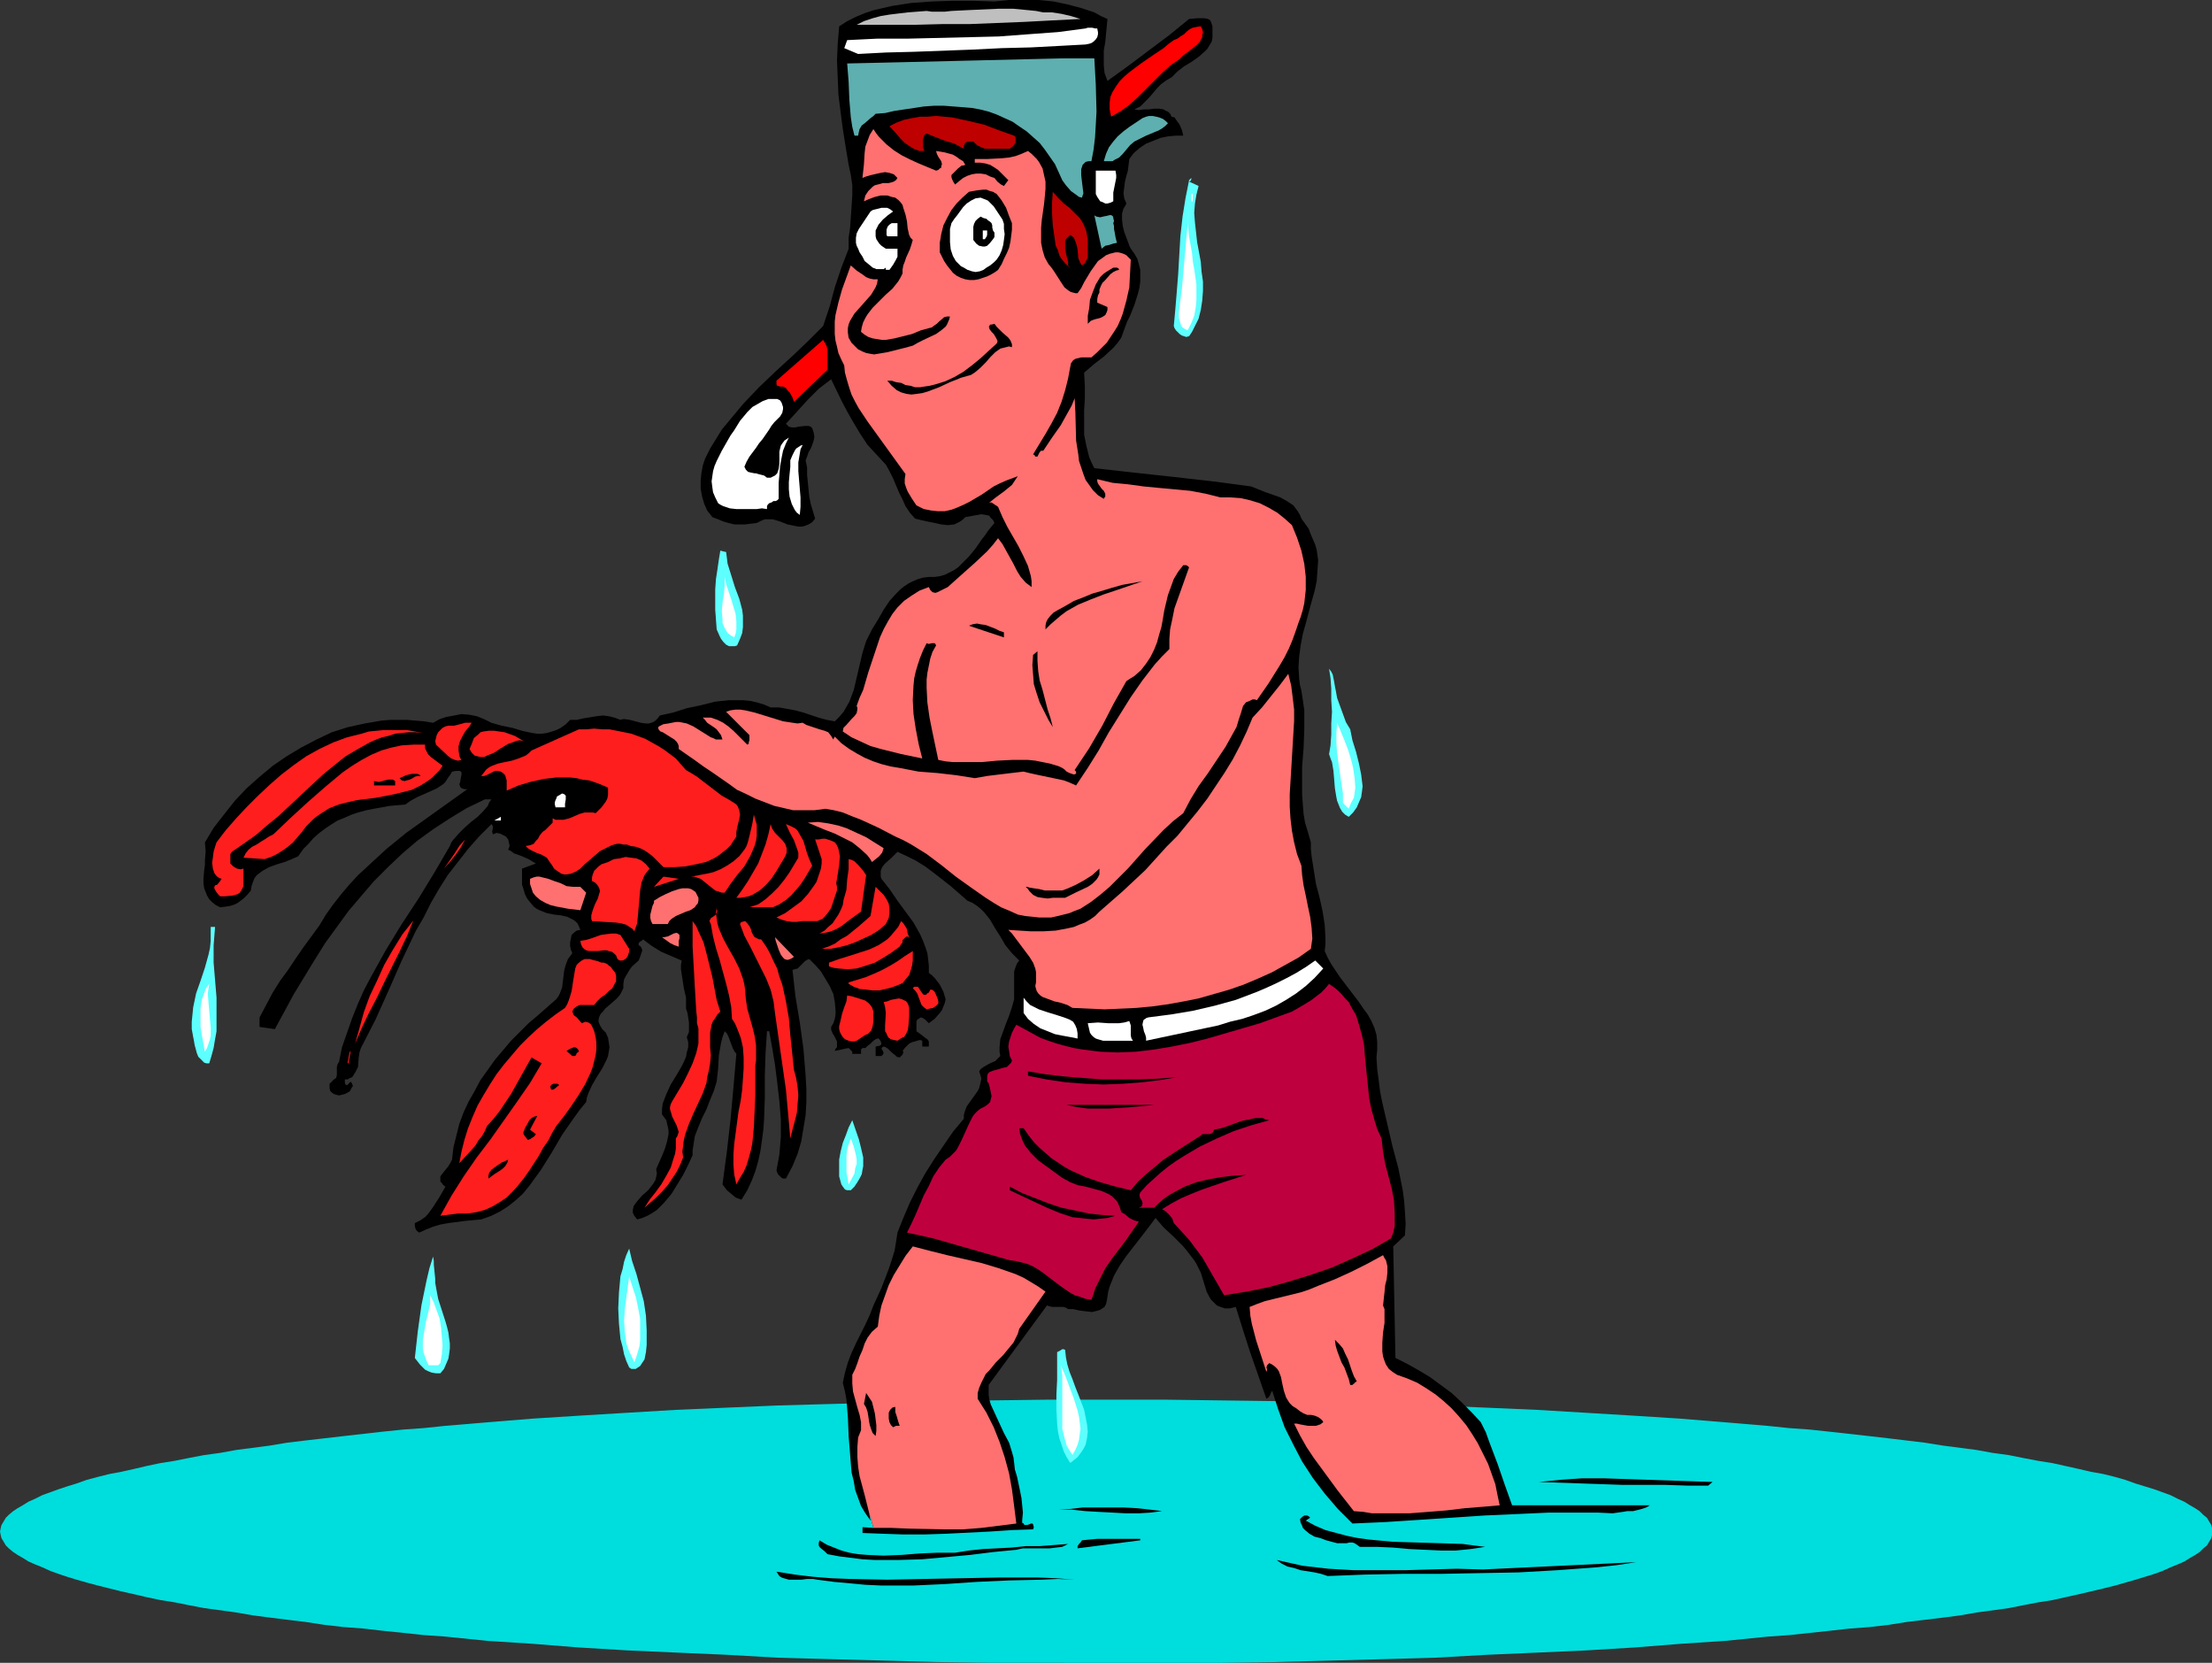 <?xml version="1.0" encoding="UTF-8" standalone="no"?>
<svg
   version="1.0"
   width="129.724mm"
   height="97.491mm"
   id="svg103"
   sodipodi:docname="Snorkeler Holding Lobster.wmf"
   xmlns:inkscape="http://www.inkscape.org/namespaces/inkscape"
   xmlns:sodipodi="http://sodipodi.sourceforge.net/DTD/sodipodi-0.dtd"
   xmlns="http://www.w3.org/2000/svg"
   xmlns:svg="http://www.w3.org/2000/svg">
  <rect width="100%" height="100%" fill="#333333" stroke="none"/>
  <sodipodi:namedview
     id="namedview103"
     pagecolor="#ffffff"
     bordercolor="#000000"
     borderopacity="0.25"
     inkscape:showpageshadow="2"
     inkscape:pageopacity="0.0"
     inkscape:pagecheckerboard="0"
     inkscape:deskcolor="#d1d1d1"
     inkscape:document-units="mm" />
  <defs
     id="defs1">
    <pattern
       id="WMFhbasepattern"
       patternUnits="userSpaceOnUse"
       width="6"
       height="6"
       x="0"
       y="0" />
  </defs>
  <path
     style="fill:#00dddd;fill-opacity:1;fill-rule:evenodd;stroke:none"
     d="m 245.147,368.469 h 12.766 12.443 l 12.12,-0.162 12.12,-0.323 11.958,-0.323 11.474,-0.323 11.474,-0.646 11.15,-0.485 10.827,-0.485 10.666,-0.646 10.181,-0.808 9.858,-0.646 9.696,-0.97 4.686,-0.323 4.525,-0.485 4.525,-0.485 4.363,-0.485 4.363,-0.323 4.202,-0.485 4.04,-0.646 4.04,-0.485 4.04,-0.485 3.717,-0.485 3.717,-0.646 3.555,-0.485 3.555,-0.485 3.232,-0.646 3.394,-0.646 3.07,-0.485 2.909,-0.646 2.909,-0.646 2.747,-0.646 2.747,-0.646 2.586,-0.646 2.262,-0.646 2.262,-0.646 2.101,-0.646 2.101,-0.646 1.778,-0.646 1.778,-0.808 1.616,-0.646 1.454,-0.646 1.293,-0.808 1.131,-0.646 0.97,-0.646 0.808,-0.808 0.808,-0.646 0.485,-0.808 0.485,-0.808 0.162,-0.646 v -0.808 -0.808 l -0.162,-0.646 -0.485,-0.808 -0.485,-0.808 -0.808,-0.646 -0.808,-0.808 -0.97,-0.646 -1.131,-0.646 -1.293,-0.808 -1.454,-0.646 -1.616,-0.808 -1.778,-0.646 -1.778,-0.646 -2.101,-0.646 -2.101,-0.646 -2.262,-0.808 -2.262,-0.646 -2.586,-0.646 -2.747,-0.485 -2.747,-0.646 -2.909,-0.646 -2.909,-0.646 -3.07,-0.485 -3.394,-0.646 -3.232,-0.646 -3.555,-0.485 -3.555,-0.646 -3.717,-0.485 -3.717,-0.485 -4.04,-0.646 -4.04,-0.485 -4.04,-0.485 -4.202,-0.485 -8.726,-0.97 -4.525,-0.485 -4.525,-0.323 -4.686,-0.485 -9.696,-0.808 -9.858,-0.808 -10.181,-0.646 -10.666,-0.646 -10.827,-0.646 -11.15,-0.485 -11.474,-0.485 -11.474,-0.323 -11.958,-0.323 -12.12,-0.323 -12.12,-0.162 -12.443,-0.162 h -12.766 -12.605 l -12.443,0.162 -12.282,0.162 -11.958,0.323 -11.958,0.323 -11.635,0.323 -11.312,0.485 -11.15,0.485 -10.827,0.646 -10.666,0.646 -10.181,0.646 -10.019,0.808 -9.534,0.808 -4.686,0.485 -4.525,0.323 -4.686,0.485 -8.565,0.97 -4.202,0.485 -4.202,0.485 -4.04,0.485 -3.878,0.646 -3.717,0.485 -3.717,0.485 -3.555,0.646 -3.555,0.485 -3.394,0.646 -3.232,0.646 -3.07,0.485 -3.07,0.646 -2.747,0.646 -2.909,0.646 -2.586,0.485 -2.586,0.646 -2.424,0.646 -2.262,0.808 -2.101,0.646 -1.939,0.646 -1.778,0.646 -1.778,0.646 -1.616,0.808 -1.454,0.646 -1.293,0.808 -1.131,0.646 -0.97,0.646 -0.97,0.808 -0.646,0.646 -0.485,0.808 -0.485,0.808 -0.162,0.646 L 0,339.379 l 0.162,0.808 0.162,0.646 0.485,0.808 0.485,0.808 0.646,0.646 0.97,0.808 0.97,0.646 1.131,0.646 1.293,0.808 1.454,0.646 1.616,0.646 1.778,0.808 1.778,0.646 1.939,0.646 2.101,0.646 2.262,0.646 2.424,0.646 2.586,0.646 2.586,0.646 2.909,0.646 2.747,0.646 3.07,0.646 3.07,0.485 3.232,0.646 3.394,0.646 3.555,0.485 3.555,0.485 3.717,0.646 3.717,0.485 3.878,0.485 4.04,0.485 4.202,0.646 4.202,0.485 4.363,0.323 4.202,0.485 4.686,0.485 4.525,0.485 4.686,0.323 9.534,0.97 10.019,0.646 10.181,0.808 10.666,0.646 10.827,0.485 11.15,0.485 11.312,0.646 11.635,0.323 11.958,0.323 11.958,0.323 12.282,0.162 h 12.443 z"
     id="path1" />
  <path
     style="fill:#000000;fill-opacity:1;fill-rule:evenodd;stroke:none"
     d="m 192.627,335.177 0.323,1.778 -1.131,-1.616 -0.97,-1.616 -0.646,-1.778 -0.646,-1.778 -0.323,-1.939 -0.485,-1.939 -0.323,-4.04 -0.323,-4.04 -0.162,-4.04 -0.323,-4.04 -0.323,-1.778 -0.485,-1.939 0.485,-2.263 0.646,-2.263 0.808,-2.101 0.97,-2.101 2.101,-4.202 0.97,-2.101 0.808,-2.101 1.778,-3.879 1.616,-4.202 0.646,-1.939 0.646,-2.101 0.323,-1.939 0.323,-2.101 1.293,-3.232 1.454,-3.394 1.616,-3.232 1.778,-3.232 1.939,-3.071 2.101,-3.071 2.101,-3.071 2.424,-2.909 v -0.808 l 0.162,-0.646 0.485,-1.293 0.808,-1.131 0.808,-1.131 0.808,-1.131 0.323,-0.646 0.162,-0.646 0.162,-0.646 0.162,-0.808 -0.162,-0.646 -0.323,-0.97 0.323,-0.485 0.646,-0.485 1.131,-0.646 0.646,-0.323 0.808,-0.323 0.485,-0.485 0.646,-0.646 -0.162,-0.97 v -0.97 l 0.162,-1.778 0.646,-1.778 0.646,-1.778 0.646,-1.616 0.646,-1.939 0.485,-1.778 v -0.97 -1.131 -0.646 -0.808 -1.778 -0.808 l 0.323,-0.97 0.323,-0.808 0.485,-0.646 -0.808,-0.808 -0.808,-0.808 -1.454,-1.778 -1.131,-1.939 -1.131,-1.778 -1.131,-1.939 -1.293,-1.616 -0.808,-0.808 -0.808,-0.646 -0.97,-0.646 -1.131,-0.485 -3.717,-3.232 -3.717,-2.909 -1.939,-1.454 -2.101,-1.293 -1.939,-0.97 -2.101,-0.97 -0.646,0.646 -0.646,0.646 -1.454,1.293 -0.646,0.808 -0.323,0.808 v 0.323 0.485 0.485 l 0.162,0.485 1.778,2.263 1.778,2.586 1.778,2.424 1.778,2.424 1.454,2.586 0.646,1.454 0.485,1.293 0.485,1.454 0.162,1.293 0.162,1.454 v 1.616 l 0.646,0.485 0.646,0.646 1.131,1.454 0.808,1.616 0.485,1.616 -0.162,0.808 -0.323,0.808 -0.323,0.808 -0.485,0.646 -1.131,1.293 -0.646,0.485 -0.646,0.485 -0.808,-0.808 -0.485,-0.323 -0.485,-0.162 -0.485,0.323 -0.323,0.162 -0.162,0.485 v 2.101 l 1.131,0.808 0.808,0.646 0.485,0.323 0.323,0.485 v 0.485 0.646 h -1.454 v -1.293 l -0.485,-0.162 -0.646,0.162 -0.485,0.162 -0.646,0.162 -0.646,0.323 -0.485,0.485 -0.485,0.485 -0.485,0.646 0.162,0.162 v 0.162 l -0.162,0.485 -0.323,0.323 -0.323,0.323 -0.646,-0.162 -0.323,-0.323 -0.808,-0.646 -0.808,-0.808 -0.485,-0.323 -0.485,-0.162 -0.323,0.162 -0.162,0.323 0.323,0.485 0.162,0.485 -0.162,0.323 -0.323,0.323 h -1.293 v -2.101 l 0.808,-0.162 0.323,-0.162 0.162,-0.323 -0.162,-0.485 -0.162,-0.323 -0.323,-0.323 h -0.162 -0.162 l -0.323,0.162 -0.485,0.323 -0.646,0.646 -0.646,0.485 -0.485,0.485 h -0.323 -0.323 l -0.323,0.323 v 0.323 0.646 h -1.939 v -0.485 l -0.162,-0.162 -0.323,-0.323 -0.323,-0.323 -0.808,0.162 -1.454,0.323 -0.808,0.162 0.162,-0.485 0.323,-0.323 v -0.646 -0.646 l -0.646,-1.293 -0.323,-0.485 -0.323,-0.808 v -0.646 l 0.485,-0.808 0.323,-0.97 0.162,-0.97 v -0.97 l -0.162,-1.778 -0.323,-1.778 -0.808,-1.778 -0.97,-1.616 -0.97,-1.616 -1.293,-1.454 -1.293,-1.293 -0.485,0.162 -0.485,0.323 -0.808,0.808 -0.808,0.808 -0.646,0.162 -0.485,0.162 0.323,2.909 0.323,2.909 0.97,5.818 0.808,5.818 0.485,5.98 0.162,2.909 v 2.909 l -0.162,2.909 -0.485,2.909 -0.485,2.909 -0.808,2.747 -1.131,2.747 -1.454,2.747 h -0.323 -0.323 l -0.323,-0.162 -0.323,-0.323 -0.485,-0.485 -0.323,-0.808 0.323,-1.778 0.323,-1.778 0.162,-1.939 0.162,-1.939 v -3.879 l -0.323,-4.04 -0.485,-4.202 -0.485,-3.879 -0.646,-3.879 -0.646,-3.555 h -0.485 l -0.323,4.848 -0.162,5.01 v 4.848 l -0.162,4.848 -0.162,2.263 -0.323,2.424 -0.323,2.263 -0.485,2.263 -0.646,2.263 -0.808,2.101 -0.97,2.101 -1.293,2.101 -1.293,-0.485 -0.97,-0.808 -0.97,-0.808 -0.485,-0.646 -0.485,-0.646 0.485,-3.717 0.485,-3.555 0.808,-7.111 0.646,-7.111 0.323,-3.717 0.323,-3.717 -0.485,-0.646 -0.323,-0.646 -0.485,-1.293 -0.485,-1.293 -0.323,-0.646 -0.485,-0.485 -0.485,1.293 -0.323,1.293 -0.485,2.747 -0.162,2.909 -0.323,2.909 -0.646,2.101 -0.808,1.939 -0.808,2.101 -0.97,1.939 -0.808,1.939 -0.808,2.101 -0.323,2.101 -0.162,0.97 v 1.131 l -0.97,2.101 -1.131,2.263 -1.293,2.101 -1.293,2.101 -1.616,1.939 -0.808,0.808 -0.808,0.808 -0.97,0.646 -1.131,0.646 -1.131,0.485 -1.131,0.323 -0.646,-0.808 -0.323,-0.646 v -0.646 l 0.162,-0.808 0.323,-0.485 0.485,-0.646 1.131,-1.293 1.293,-1.131 1.131,-1.454 0.485,-0.808 0.162,-0.646 0.162,-0.808 -0.162,-0.97 0.646,-1.454 0.646,-1.454 0.646,-1.616 0.485,-1.616 0.323,-1.616 v -0.808 l -0.162,-0.808 -0.162,-0.646 -0.162,-0.808 -0.485,-0.646 -0.485,-0.646 v -1.131 l 0.162,-1.293 0.808,-2.101 0.97,-2.101 1.293,-2.101 1.131,-1.939 0.485,-0.97 0.485,-1.131 0.162,-0.97 0.323,-1.131 v -1.131 l -0.323,-1.131 0.485,-1.131 v -0.97 -1.131 l -0.323,-2.101 -0.323,-0.97 v -1.293 -1.131 l -0.485,-2.101 -0.323,-2.101 -0.323,-2.101 v -0.97 l 0.162,-0.97 -2.262,-0.97 -2.262,-0.97 -2.101,-1.293 -1.939,-1.454 -0.323,0.323 -0.323,0.162 -0.323,0.323 v 0.485 l 0.485,0.323 0.162,0.323 0.162,0.485 -0.162,0.485 -0.323,0.97 -0.323,0.808 -1.454,1.293 -0.485,0.646 -0.485,0.808 -0.485,0.808 -0.323,0.646 -0.162,0.97 v 0.97 l -0.323,0.646 -0.323,0.646 -0.485,0.646 -0.485,0.485 -1.293,1.131 -1.131,0.97 -0.485,0.646 -0.485,0.485 -0.323,0.646 -0.162,0.646 v 0.485 l 0.323,0.808 0.485,0.808 0.808,0.808 0.485,1.131 0.162,0.97 0.162,1.131 -0.162,0.97 -0.162,0.97 -0.323,0.808 -0.97,1.939 -1.131,1.778 -1.131,1.939 -0.808,1.778 -0.323,0.97 -0.162,0.97 -1.454,1.778 -1.293,1.778 -2.586,3.717 -2.262,3.879 -2.424,3.879 -1.293,1.778 -1.293,1.778 -1.454,1.778 -1.616,1.454 -1.616,1.293 -1.778,1.131 -1.939,0.97 -2.262,0.808 -3.555,0.323 -3.717,0.485 -1.778,0.323 -1.616,0.485 -1.616,0.646 -1.454,0.646 -0.485,-0.323 -0.323,-0.485 -0.162,-0.646 v -0.646 l 1.293,-0.646 1.131,-0.808 0.808,-0.97 0.808,-1.131 1.454,-2.263 1.293,-2.263 -0.485,-0.323 -0.323,-0.485 -0.323,-0.323 v -0.323 -0.808 l 0.485,-0.646 0.646,-0.808 0.646,-0.808 0.485,-0.808 0.323,-0.646 0.323,-2.747 0.646,-2.586 0.646,-2.586 0.97,-2.586 1.131,-2.424 1.293,-2.263 1.293,-2.424 1.616,-2.263 1.616,-2.263 1.778,-2.101 1.778,-2.101 3.878,-3.879 2.101,-1.778 4.04,-3.555 0.485,-0.646 0.323,-0.646 0.485,-1.293 0.162,-1.293 0.162,-1.293 0.162,-1.293 0.323,-1.131 0.485,-1.293 0.485,-0.646 0.485,-0.646 -0.323,-0.808 -0.162,-0.808 v -0.808 l 0.162,-0.808 0.162,-0.808 0.485,-0.485 0.646,-0.485 0.808,-0.162 -0.323,-0.808 -0.323,-0.646 -0.485,-0.485 -0.485,-0.323 -0.646,-0.323 -0.646,-0.323 -1.454,-0.323 -1.454,-0.162 -1.616,-0.323 -1.616,-0.646 -0.646,-0.323 -0.646,-0.485 -0.808,-0.97 -0.646,-0.808 -0.485,-0.97 -0.323,-1.131 -0.323,-0.97 v -1.131 -1.131 -1.293 l 3.07,-1.131 -0.808,-0.485 -0.808,-0.485 -1.454,-0.646 -1.778,-0.646 -0.646,-0.485 -0.646,-0.323 0.323,-0.808 -0.162,-0.808 -0.162,-0.646 -0.485,-0.646 -0.646,-0.323 -0.646,-0.323 -0.808,-0.162 -0.808,0.323 -0.162,-0.646 0.162,-0.646 v -0.485 l -0.162,-0.323 -0.162,-0.162 -2.747,2.747 -2.424,2.747 -2.262,2.909 -2.262,2.909 -1.939,3.071 -1.778,3.071 -1.616,3.232 -1.778,3.071 -3.07,6.464 -2.909,6.626 -2.909,6.464 -3.232,6.303 -0.323,0.97 -0.162,1.131 -0.162,2.101 -0.485,0.97 -0.485,0.808 -0.323,0.485 -0.485,0.162 -0.485,0.323 h -0.646 v 0.808 l 0.162,0.323 0.323,0.162 0.808,-0.808 0.323,0.485 0.162,0.485 -0.323,0.485 -0.323,0.646 -0.485,0.323 -0.646,0.323 -0.646,0.162 -0.646,0.162 -0.646,-0.162 -0.485,-0.162 -0.485,-0.323 -0.323,-0.323 -0.162,-0.646 v -0.485 -0.485 l 0.485,-0.485 0.323,-0.323 0.162,-0.162 0.485,-0.323 0.162,-0.646 v -0.646 -1.131 l 0.162,-0.646 0.323,-0.485 0.646,-3.232 1.131,-3.232 1.131,-3.232 1.293,-3.232 1.293,-2.909 1.616,-3.071 3.232,-5.818 3.555,-5.818 3.717,-5.656 3.555,-5.818 3.394,-5.818 0.323,-0.808 0.485,-0.646 1.293,-1.454 1.131,-1.131 1.454,-1.293 1.454,-1.131 1.131,-1.131 1.131,-1.293 0.323,-0.808 0.485,-0.646 h -1.454 l -4.04,1.939 -3.717,2.263 -3.717,2.424 -3.555,2.586 -3.232,2.747 -3.232,3.071 -3.07,3.071 -2.909,3.394 -2.747,3.232 -2.586,3.555 -2.586,3.555 -2.424,3.879 -2.262,3.717 -2.262,3.717 -4.202,7.757 -3.394,-0.485 v -2.101 l 1.454,-2.747 1.454,-2.747 1.616,-2.586 1.778,-2.424 1.616,-2.424 1.778,-2.586 3.555,-4.848 1.454,-2.424 1.616,-2.263 1.778,-2.263 1.778,-2.101 1.939,-2.101 2.101,-1.939 4.202,-3.879 4.363,-3.555 4.525,-3.232 4.525,-3.232 4.525,-3.232 h -0.646 l -0.485,-0.162 -0.323,-0.162 -0.162,-0.323 -0.162,-0.485 0.162,-0.323 0.162,-0.97 0.162,-0.808 v -0.323 -0.162 l -0.323,-0.323 h -0.323 -0.646 l -0.808,0.162 -0.485,0.808 -0.485,0.646 -0.485,0.808 -0.485,0.485 -1.454,0.97 -1.454,0.646 -1.454,0.646 -1.454,0.646 -1.454,0.808 -1.131,0.808 -3.555,0.323 -3.555,0.646 -1.616,0.323 -1.778,0.485 -1.454,0.485 -1.454,0.646 -1.616,0.646 -1.293,0.808 -1.454,0.97 -1.293,0.97 -1.293,1.131 -1.131,1.293 -1.131,1.131 -1.131,1.616 -1.454,0.646 -1.616,0.646 -1.616,0.485 -1.778,0.646 -1.454,0.808 -0.646,0.485 -0.646,0.485 -0.485,0.646 -0.323,0.808 -0.323,0.97 -0.162,0.97 -0.808,0.97 -0.808,0.808 -0.646,0.485 -0.646,0.485 -0.646,0.323 -0.97,0.323 -0.97,0.162 -1.293,0.162 -0.97,-0.485 -0.808,-0.646 -0.646,-0.646 -0.485,-0.808 -0.323,-0.808 -0.323,-0.808 -0.162,-1.131 v -0.97 l 0.162,-1.939 0.162,-1.131 v -0.97 l 0.162,-2.101 -0.162,-1.939 1.939,-3.232 2.262,-2.909 2.424,-3.071 2.586,-2.747 2.909,-2.586 2.909,-2.424 3.07,-2.101 3.232,-1.939 3.394,-1.778 3.394,-1.616 3.555,-1.131 3.717,-0.808 3.717,-0.646 1.939,-0.162 h 1.778 1.939 l 1.939,0.162 1.939,0.162 1.939,0.323 1.454,-0.808 1.454,-0.485 1.778,-0.323 1.616,-0.323 1.778,0.162 1.616,0.323 1.616,0.646 1.616,0.808 2.262,0.646 2.424,0.485 2.101,0.646 2.262,0.485 1.131,0.162 h 0.97 l 1.131,-0.162 1.131,-0.323 0.97,-0.323 0.97,-0.485 1.131,-0.808 0.97,-0.97 h 1.454 l 1.454,-0.323 2.909,-0.485 1.454,-0.162 1.293,0.162 1.293,0.323 1.293,0.485 0.485,-0.162 h 0.485 l 1.131,0.162 2.424,0.646 1.131,0.162 h 0.646 l 0.485,-0.162 0.485,-0.162 0.485,-0.323 0.485,-0.485 0.485,-0.646 2.909,-0.646 3.07,-0.97 3.07,-0.646 3.232,-0.808 3.07,-0.323 h 1.616 1.454 l 1.616,0.162 1.454,0.323 1.616,0.485 1.454,0.646 h 1.939 l 1.778,0.323 1.778,0.323 1.778,0.485 3.394,1.131 1.778,0.485 1.778,0.323 0.97,-0.97 0.97,-1.131 0.646,-1.131 0.646,-1.131 0.485,-1.293 0.485,-1.293 0.646,-2.747 0.646,-2.747 0.646,-2.747 0.808,-2.586 0.646,-1.293 0.646,-1.293 1.293,-2.101 1.293,-2.263 1.293,-1.939 1.616,-1.778 0.808,-0.808 0.808,-0.646 0.97,-0.646 0.97,-0.485 1.131,-0.485 1.131,-0.323 1.293,-0.162 h 1.293 l 1.131,-0.162 1.131,-0.323 0.97,-0.485 0.97,-0.485 0.97,-0.646 0.808,-0.808 1.616,-1.616 1.454,-1.778 1.454,-2.101 0.646,-0.808 0.646,-0.97 1.454,-1.778 -0.323,-0.646 -0.646,-0.646 -0.162,-0.323 -0.808,-0.162 -0.97,-0.162 -0.808,0.162 -0.97,0.162 -1.778,0.323 -0.485,0.485 -0.646,0.485 -0.646,0.323 -0.646,0.323 -1.454,0.162 -1.454,-0.162 -1.454,-0.323 -1.616,-0.323 -1.454,-0.323 -0.646,-0.162 -0.646,-0.162 -1.131,-1.293 -0.97,-1.454 -0.646,-1.454 -0.808,-1.616 -1.293,-3.071 -0.808,-1.616 -0.808,-1.454 -2.101,-2.263 -1.939,-2.101 -1.616,-2.424 -1.454,-2.424 -1.293,-2.263 -1.293,-2.424 -2.424,-5.01 -1.293,0.97 -1.454,1.131 -2.424,2.424 -4.848,5.333 0.323,0.323 0.323,0.323 0.646,0.162 h 0.808 l 0.646,-0.162 1.454,-0.162 h 0.808 l 0.485,0.162 0.323,0.323 0.323,0.97 0.162,0.97 -0.162,0.808 -0.323,0.97 -0.323,0.808 -0.485,0.808 -0.323,0.97 -0.323,0.808 0.323,1.616 v 1.616 l 0.162,1.616 0.162,1.616 0.162,1.616 0.323,1.616 0.485,1.616 0.485,1.616 -0.646,0.808 -0.808,0.485 -0.808,0.323 -0.646,0.162 h -0.808 l -0.808,-0.162 -1.616,-0.323 -1.616,-0.646 -1.616,-0.485 h -0.808 -0.97 l -0.808,0.323 -0.97,0.485 -1.293,0.162 -1.293,0.162 h -1.293 -1.131 l -1.293,-0.323 -1.131,-0.323 -1.131,-0.485 -1.293,-0.485 -0.485,-0.646 -0.646,-0.808 -0.646,-1.454 -0.485,-1.616 -0.323,-1.778 v -1.778 l 0.162,-1.616 0.323,-1.778 0.485,-1.454 1.131,-2.263 1.293,-2.101 1.293,-2.101 1.616,-1.939 1.616,-1.939 1.616,-1.939 3.394,-3.555 3.717,-3.555 3.717,-3.394 3.555,-3.394 3.232,-3.232 1.454,-4.363 1.131,-4.202 1.454,-4.363 0.808,-2.101 0.808,-2.101 v -2.424 l 0.323,-2.263 0.323,-4.687 0.162,-2.424 v -2.263 l -0.323,-2.263 -0.485,-2.263 -0.646,-3.879 -0.646,-4.04 -0.485,-3.717 -0.485,-3.879 -0.162,-3.717 -0.162,-3.879 0.162,-3.717 0.323,-3.879 1.778,-1.131 1.939,-0.97 1.939,-0.808 1.939,-0.646 2.101,-0.485 2.101,-0.485 2.101,-0.323 2.101,-0.323 4.525,-0.323 4.525,-0.162 h 4.686 L 220.422,0.323 223.654,0 h 3.394 3.232 l 3.232,0.323 3.07,0.646 3.07,0.808 2.909,0.97 1.454,0.808 1.454,0.646 -0.162,1.778 -0.162,1.616 -0.162,1.778 -0.323,1.778 v 1.616 1.778 l 0.162,1.616 0.646,1.778 4.686,-3.394 4.525,-3.394 4.525,-3.394 4.363,-3.555 1.778,-0.162 h 0.808 0.808 l 0.808,0.162 0.485,0.323 0.162,0.323 0.162,0.485 0.162,0.485 v 0.485 1.131 0.97 l -0.162,0.808 -0.485,0.808 -0.485,0.808 -0.646,0.646 -1.293,1.131 -1.616,1.131 -1.616,0.97 -1.454,1.131 -0.646,0.646 -0.646,0.646 -1.131,0.646 -1.131,0.808 -0.97,0.97 -0.808,0.97 -0.97,1.131 -0.97,0.97 -0.97,0.97 -1.293,0.646 0.97,0.162 1.131,-0.162 h 1.131 l 1.131,-0.162 h 1.131 l 0.97,0.162 0.485,0.323 0.485,0.162 0.485,0.485 0.323,0.646 0.646,0.162 0.323,0.485 0.808,1.131 0.485,1.131 0.323,1.293 h -1.616 l -1.778,0.162 -1.616,0.323 -1.616,0.646 -1.616,0.646 -1.454,0.97 -1.293,1.131 -0.97,1.293 -0.162,1.293 -0.162,1.293 -0.323,1.131 -0.323,1.293 -0.162,1.293 -0.162,1.293 0.162,1.131 0.485,1.131 -0.323,0.646 -0.323,0.485 -0.323,1.131 v 1.293 l 0.162,1.454 0.323,1.293 0.485,1.293 0.485,1.293 0.162,0.485 0.323,0.646 0.808,1.131 0.646,1.131 0.323,1.131 0.323,1.293 v 1.293 1.293 l -0.162,1.293 -0.323,1.293 -0.808,2.586 -0.97,2.424 -0.646,1.293 -0.485,1.293 -0.808,2.263 -0.808,1.131 -0.97,1.131 -2.101,1.939 -2.101,1.616 -2.262,1.939 0.162,2.909 v 2.909 l -0.162,2.586 v 2.747 2.586 l 0.485,2.424 0.323,1.293 0.323,1.293 0.485,1.131 0.646,1.293 8.726,0.97 8.888,0.97 8.565,0.97 8.565,1.131 1.616,0.646 1.616,0.646 3.232,1.131 1.454,0.808 1.454,0.97 0.485,0.646 0.485,0.646 0.485,0.808 0.323,0.808 0.808,1.131 0.808,1.131 0.485,1.293 0.485,1.131 0.485,1.131 0.323,1.131 0.323,2.263 -0.162,2.424 -0.162,2.263 -0.485,2.263 -0.646,2.263 -0.646,2.424 -0.646,2.424 -0.646,2.263 -0.485,2.586 -0.323,2.424 -0.162,2.424 0.162,2.586 0.162,1.293 0.323,1.293 0.323,2.101 0.323,2.263 v 2.101 2.101 l -0.162,4.202 -0.323,4.04 v 4.202 2.101 l 0.162,2.101 0.162,2.101 0.323,1.939 0.646,2.101 0.646,2.263 v 1.454 l 0.162,1.616 0.485,3.071 0.485,3.071 0.808,3.071 0.646,2.909 0.485,3.071 0.162,2.909 v 1.454 l -0.162,1.454 0.646,1.454 0.808,1.454 0.97,1.454 0.97,1.454 2.101,2.747 2.101,2.747 0.97,1.454 0.97,1.293 0.808,1.454 0.646,1.454 0.485,1.616 0.162,1.616 v 1.616 l -0.162,1.778 0.162,2.586 0.323,2.424 0.323,2.586 0.485,2.424 1.131,4.848 1.131,4.848 1.293,4.848 0.97,4.848 0.323,2.424 0.162,2.424 0.162,2.586 -0.162,2.586 -2.586,2.424 0.485,24.726 2.586,1.293 2.586,1.454 2.424,1.454 2.424,1.778 2.424,1.778 2.262,2.101 2.101,2.101 2.101,2.263 1.131,2.263 0.808,2.263 1.778,4.687 1.616,4.687 1.616,4.525 h 30.542 l -0.808,0.485 -0.97,0.323 -1.939,0.485 h -1.293 l -0.97,0.162 -2.262,0.323 -3.394,-0.162 h -3.555 -7.11 l -7.11,0.323 -7.272,0.323 -14.544,0.97 -7.434,0.485 -7.272,0.323 -1.616,-1.616 -1.616,-1.616 -2.909,-3.394 -2.586,-3.394 -2.424,-3.717 -1.939,-3.717 -1.939,-3.879 -1.454,-4.04 -1.293,-4.04 -0.323,0.485 -0.162,0.485 -0.323,0.485 -0.485,0.323 -3.555,-10.181 -1.616,-5.01 -1.616,-5.171 -1.293,0.323 h -1.131 l -0.97,-0.323 -0.808,-0.323 -0.646,-0.646 -0.646,-0.646 -0.485,-0.808 -0.485,-0.97 -0.646,-2.101 -0.646,-2.101 -0.485,-0.97 -0.485,-0.97 -0.485,-0.808 -0.646,-0.808 -0.97,-1.293 -0.97,-1.131 -2.101,-2.101 -2.101,-1.939 -0.97,-1.131 -0.808,-0.97 -1.454,1.939 -1.616,2.101 -3.394,4.363 -1.454,2.101 -1.293,2.263 -0.97,2.424 -0.323,1.131 -0.162,1.131 -0.162,0.97 -0.162,0.646 -0.323,0.646 -0.485,0.323 -0.485,0.323 -0.485,0.162 -0.646,0.162 -0.646,0.162 -1.454,-0.162 -1.293,-0.162 -1.454,-0.323 h -1.131 l -0.485,-0.323 -0.646,-0.162 h -1.131 -1.293 l -0.646,-0.162 -0.485,-0.162 -12.928,17.615 v 1.131 1.131 l 0.162,0.97 0.323,1.131 0.97,2.101 0.97,2.101 0.97,2.101 1.131,2.101 0.646,2.101 0.323,1.131 0.162,1.293 0.162,1.454 0.485,1.616 0.646,3.071 0.323,1.616 0.162,1.616 0.162,1.616 -0.162,1.778 v 0.485 l 0.323,0.162 0.162,0.323 h 0.162 0.485 l 0.485,-0.162 0.323,-0.162 h 0.323 l 0.162,0.162 v 0.162 l 0.162,0.485 -0.162,0.485 -4.686,0.162 -4.848,0.323 -9.696,0.485 -4.848,0.162 h -4.686 l -4.686,-0.162 -4.363,-0.162 v -1.293 l 2.424,0.162 z"
     id="path2" />
  <path
     style="fill:#ff7070;fill-opacity:1;fill-rule:evenodd;stroke:none"
     d="m 193.597,338.571 h 4.04 l 3.878,0.162 7.918,0.162 h 4.04 l 4.04,-0.323 3.878,-0.485 3.878,-0.485 -0.485,-3.879 -0.485,-3.717 -0.646,-3.555 -0.97,-3.555 -1.131,-3.394 -1.293,-3.232 -1.616,-3.232 -1.939,-3.071 v -1.293 l 0.323,-1.131 0.485,-1.131 0.485,-0.97 0.485,-0.97 0.808,-0.808 1.454,-1.778 1.616,-1.616 1.454,-1.778 0.808,-0.97 0.485,-0.97 0.485,-0.97 0.323,-1.131 5.818,-8.242 -1.616,-1.131 -1.616,-0.97 -1.616,-0.97 -1.778,-0.808 -3.717,-1.293 -3.717,-1.131 -7.757,-1.778 -3.878,-0.97 -3.717,-0.97 -1.616,2.101 -1.293,2.101 -1.293,2.101 -1.131,2.263 -0.808,2.263 -0.808,2.263 -0.485,2.263 -0.323,2.424 -1.293,1.131 -0.97,1.293 -0.646,1.293 -0.485,1.454 -0.646,1.454 -0.485,1.454 -0.485,1.293 -0.646,1.293 v 0.97 0.97 l 0.162,1.778 0.97,3.555 0.485,1.616 0.323,1.616 v 0.97 0.808 l -0.323,0.808 -0.323,0.808 -0.162,2.101 v 2.263 l 0.162,2.101 0.323,2.101 1.131,4.202 0.97,3.879 z"
     id="path3" />
  <path
     style="fill:#bfbfbf;fill-opacity:1;fill-rule:evenodd;stroke:none"
     d="m 239.491,4.202 -6.302,0.323 -6.141,0.323 -12.12,0.485 h -5.979 l -6.141,0.162 h -6.302 -6.626 l 1.616,-0.808 1.939,-0.646 1.778,-0.485 1.939,-0.323 4.04,-0.485 4.202,-0.323 1.131,0.162 h 2.909 l 1.454,-0.162 3.232,-0.162 3.555,-0.162 3.555,-0.162 h 3.394 l 3.394,0.323 1.616,0.162 1.616,0.323 h 1.939 l 2.101,0.323 2.101,0.485 z"
     id="path4" />
  <path
     style="fill:#ffffff;fill-opacity:1;fill-rule:evenodd;stroke:none"
     d="m 243.208,6.303 0.162,0.808 V 7.596 l -0.162,0.646 -0.323,0.485 -0.485,0.485 -0.485,0.323 -0.485,0.162 -0.808,0.162 -5.979,0.323 -6.141,0.323 -6.464,0.162 -6.464,0.323 -12.928,0.485 -6.302,0.162 -6.141,0.323 -3.07,-1.293 0.646,-1.778 6.626,-0.323 h 6.787 l 13.574,-0.323 6.626,-0.162 6.464,-0.485 6.626,-0.485 6.141,-0.808 0.485,-0.162 h 0.485 0.485 l 0.646,0.162 z"
     id="path5" />
  <path
     style="fill:#ff0000;fill-opacity:1;fill-rule:evenodd;stroke:none"
     d="m 266.155,5.818 0.323,0.646 0.162,0.646 -0.162,0.646 v 0.485 l -0.323,0.485 -0.162,0.485 -0.808,0.808 -0.97,0.808 -1.939,1.454 -0.808,0.808 -2.101,1.454 -1.778,1.616 -3.555,3.555 -1.778,1.778 -1.778,1.616 -1.939,1.454 -1.131,0.646 -1.131,0.646 -0.323,-1.616 V 22.787 l 0.162,-1.293 0.485,-1.131 0.808,-1.293 0.808,-1.131 0.97,-0.97 1.131,-0.97 2.586,-1.939 2.586,-1.778 2.424,-1.616 1.131,-0.97 1.131,-0.808 0.808,-0.323 0.646,-0.485 0.808,-0.485 0.323,-0.323 0.323,-0.323 0.646,-0.485 0.646,-0.323 0.808,-0.162 z"
     id="path6" />
  <path
     style="fill:#5eafaf;fill-opacity:1;fill-rule:evenodd;stroke:none"
     d="m 242.561,12.929 0.323,5.818 0.162,5.98 -0.162,2.909 -0.162,2.747 -0.323,2.747 -0.485,2.586 h -0.646 l -0.646,0.162 -0.323,0.323 -0.323,0.323 -0.162,0.485 -0.162,0.485 v 1.293 l 0.162,1.454 0.162,1.293 0.162,1.293 -0.162,0.485 -0.162,0.485 -0.646,-0.162 -0.646,-0.485 -1.131,-0.808 -1.131,-1.293 -0.808,-1.131 -0.808,-1.778 -0.808,-1.778 -1.131,-1.616 -1.131,-1.616 -1.131,-1.454 -1.454,-1.293 -1.454,-1.293 -1.454,-0.97 -1.616,-1.131 -1.778,-0.808 -1.778,-0.808 -1.778,-0.646 -1.939,-0.485 -1.778,-0.323 -1.939,-0.162 -2.101,-0.162 -2.101,-0.162 h -2.262 l -2.262,0.162 -2.101,0.323 -4.363,0.646 -2.101,0.485 -2.101,0.162 -0.485,0.485 -0.646,0.485 -1.293,1.131 -0.646,0.485 -0.485,0.808 -0.162,0.646 -0.162,0.808 h -0.808 l -0.485,-1.939 -0.323,-2.101 -0.323,-3.879 -0.162,-4.04 -0.323,-4.04 7.11,-0.162 6.949,-0.162 13.574,-0.323 13.413,-0.323 6.787,-0.162 z"
     id="path7" />
  <path
     style="fill:#bf0000;fill-opacity:1;fill-rule:evenodd;stroke:none"
     d="m 224.785,30.059 0.323,0.323 v 0.485 0.323 0.485 l -0.485,0.646 -0.808,0.646 h -2.262 -2.101 -1.131 l -0.808,-0.323 -0.97,-0.485 -0.808,-0.808 h -0.646 -0.646 l -0.485,0.323 -0.323,0.646 v 0.646 l -2.101,-1.131 -2.101,-0.646 -2.101,-0.808 -1.939,-0.808 -0.485,0.323 -0.162,0.485 -0.162,0.485 v 0.646 0.97 l 0.162,0.646 0.162,0.323 h -1.131 l -1.293,-0.485 -0.97,-0.646 -0.97,-0.646 -0.97,-0.97 -0.808,-0.97 -1.616,-1.778 1.616,-0.808 1.778,-0.646 1.616,-0.323 1.778,-0.323 h 1.616 l 1.939,-0.162 1.778,0.162 1.778,0.162 3.717,0.808 3.394,0.808 3.394,1.293 z"
     id="path8" />
  <path
     style="fill:#5eafaf;fill-opacity:1;fill-rule:evenodd;stroke:none"
     d="m 258.883,27.312 -0.646,0.646 -0.646,0.485 -0.808,0.485 -0.808,0.323 -1.939,0.808 -1.616,0.808 -0.97,0.485 -0.97,0.808 -0.808,0.97 -0.808,0.97 -0.808,0.808 -0.97,0.485 -0.485,0.323 h -0.646 -0.646 -0.646 l 0.485,-1.616 0.646,-1.454 0.97,-1.293 0.97,-1.131 1.293,-1.131 1.293,-0.97 2.909,-1.939 0.808,-0.323 0.646,-0.162 h 0.808 l 0.808,0.162 0.646,0.162 0.808,0.323 0.646,0.485 z"
     id="path9" />
  <path
     style="fill:#ff7070;fill-opacity:1;fill-rule:evenodd;stroke:none"
     d="m 207.494,37.817 0.485,-0.162 0.323,-0.323 0.323,-0.162 v -0.323 l 0.162,-0.485 -0.162,-0.646 -0.646,-0.97 -0.323,-0.646 -0.162,-0.646 1.939,0.323 1.778,0.485 0.808,0.485 0.646,0.485 0.808,0.485 0.485,0.808 -0.485,0.162 h -0.323 l -0.808,0.646 -0.646,0.646 -0.808,0.808 v 0.485 l 0.162,0.485 0.323,0.646 0.323,0.485 0.97,-0.808 0.808,-0.646 0.97,-0.485 0.97,-0.323 0.97,-0.162 h 0.97 l 1.131,0.162 0.97,0.485 0.485,0.162 0.485,0.162 0.646,0.808 0.808,0.646 0.323,0.162 0.323,0.162 0.97,-1.293 -1.454,-1.454 -0.808,-0.808 -0.97,-0.646 -0.808,-0.485 -1.131,-0.323 -1.131,-0.162 h -1.131 v -0.97 0.162 h 2.909 l 3.07,-0.162 1.616,-0.162 1.454,-0.323 1.293,-0.485 1.454,-0.646 0.808,0.646 1.131,1.131 0.485,0.646 0.808,1.454 0.323,1.454 0.323,1.454 v 1.616 l -0.162,1.778 -0.162,1.616 -0.485,3.394 -0.162,1.778 v 1.778 1.616 l 0.323,1.616 0.485,1.616 0.808,1.454 0.808,0.97 0.646,0.97 1.454,2.263 0.646,0.97 0.808,0.646 0.485,0.323 0.485,0.162 0.646,0.162 h 0.485 l 0.808,-1.131 0.646,-1.293 1.454,-2.424 0.808,-1.131 0.808,-1.131 1.131,-0.808 0.646,-0.485 0.808,-0.323 0.646,-0.162 0.646,-0.162 h 0.646 l 0.646,0.162 0.485,0.162 0.646,0.323 0.485,0.485 0.485,0.485 -0.162,3.071 -0.162,3.071 -0.646,2.909 -0.808,2.909 -0.485,1.293 -0.646,1.454 -0.808,1.293 -1.616,2.424 -1.131,1.131 -0.97,0.97 -1.293,1.131 h -2.262 l -0.646,0.162 -0.646,0.162 -0.485,0.323 -0.485,0.646 -0.162,0.808 -0.485,2.586 -0.646,2.586 -0.808,2.586 -0.97,2.424 -1.293,2.424 -1.293,2.263 -2.747,4.525 0.323,0.162 0.162,0.323 h 0.323 0.162 l 0.162,-0.323 0.323,-0.646 0.323,-0.323 h 0.485 l 1.939,-2.909 1.939,-2.747 1.616,-2.909 0.808,-1.454 0.646,-1.616 0.162,3.071 0.162,6.303 0.485,3.071 0.162,1.454 0.485,1.454 0.485,1.454 0.485,1.293 0.808,1.131 0.808,1.131 1.131,1.131 1.293,0.808 0.162,-0.323 0.162,-0.162 v -0.646 l -0.323,-0.646 -0.485,-0.485 -0.808,-1.131 -0.162,-0.485 v -0.485 l 3.394,0.808 3.394,0.323 3.555,0.485 3.394,0.323 3.555,0.323 3.394,0.323 3.394,0.646 3.232,0.808 h 2.262 l 2.262,0.162 2.101,0.485 2.101,0.646 1.939,0.97 1.939,1.131 1.616,1.293 1.616,1.454 1.131,2.747 0.97,2.909 0.646,2.909 0.323,2.909 v 2.909 l -0.323,2.909 -0.323,1.454 -0.485,1.616 -0.485,1.293 -0.485,1.454 -0.808,2.263 -0.808,1.939 -0.97,1.939 -1.131,1.939 -2.424,3.879 -2.586,3.717 -0.485,-0.162 h -0.485 l -0.646,0.323 -0.808,0.323 -0.646,0.808 -0.485,1.616 -0.485,1.454 -0.485,1.616 -0.808,1.454 -1.616,2.909 -1.939,2.909 -1.939,2.909 -2.101,2.909 -1.778,2.909 -1.616,3.071 -2.262,1.778 -2.101,1.939 -4.04,4.202 -3.878,4.363 -2.101,2.101 -1.939,1.939 -2.101,1.778 -2.101,1.616 -2.262,1.454 -1.293,0.485 -1.131,0.485 -1.293,0.323 -1.293,0.323 -1.454,0.323 h -1.293 -1.454 l -1.454,-0.162 -1.616,-0.162 -1.616,-0.323 -1.778,-0.808 -1.939,-0.808 -1.616,-0.97 -1.778,-1.131 -3.232,-2.263 -3.394,-2.424 -3.232,-2.586 -3.232,-2.424 -3.394,-2.101 -1.778,-0.97 -1.778,-0.808 -3.717,-1.939 -3.878,-1.778 -2.101,-0.808 -1.939,-0.808 -1.939,-0.485 -1.939,-0.323 -2.424,0.323 h -2.424 -2.262 l -2.101,-0.485 -2.101,-0.485 -2.101,-0.808 -2.101,-0.808 -1.939,-0.97 -2.101,-0.97 -1.778,-1.293 -3.717,-2.586 -1.939,-1.293 -1.778,-1.293 -3.717,-2.586 v -0.646 l -0.162,-0.485 -0.323,-0.485 -0.485,-0.485 -1.293,-0.808 -1.293,-0.808 -0.485,-0.162 -0.323,-0.323 -0.162,-0.323 v -0.323 l 0.162,-0.162 0.646,-0.323 0.323,-0.162 1.131,-0.162 0.808,-0.162 0.808,-0.162 h 0.808 l 0.808,0.162 0.808,0.162 1.454,0.646 1.293,0.808 1.293,0.808 1.293,0.808 0.485,0.162 0.646,0.323 h 0.646 0.808 l -0.323,-0.97 -0.485,-0.646 -0.485,-0.646 -0.646,-0.485 -1.454,-0.97 -0.485,-0.646 -0.485,-0.485 h 0.808 0.97 l 1.454,0.485 1.293,0.646 1.131,0.808 1.131,0.97 0.97,0.97 2.101,2.101 0.323,-0.162 v -0.323 l 0.162,-0.485 v -0.646 -0.485 l -5.171,-5.171 0.97,-0.323 1.131,-0.162 h 0.97 l 1.131,0.162 2.101,0.485 2.101,0.646 4.202,1.293 2.101,0.323 1.131,0.162 1.131,-0.162 0.808,0.485 0.97,0.323 1.939,0.646 1.131,0.323 0.808,0.323 0.646,0.808 0.485,0.808 0.323,-0.646 1.454,1.454 1.778,1.293 1.616,0.97 1.778,0.97 1.939,0.808 1.939,0.646 1.939,0.485 1.939,0.323 4.202,0.808 4.202,0.323 4.202,0.485 4.04,0.646 2.747,-0.485 5.333,-0.646 2.747,-0.323 1.293,0.323 1.454,0.323 3.07,0.646 3.07,0.646 1.293,0.485 1.454,0.646 2.586,-3.879 2.424,-3.879 2.262,-4.04 2.424,-3.879 2.424,-3.879 2.586,-3.717 2.747,-3.555 1.616,-1.778 1.616,-1.616 v -2.263 l 0.162,-2.101 0.485,-2.263 0.485,-2.424 1.616,-4.525 1.616,-4.525 -0.323,-0.323 -0.323,-0.162 h -0.646 l -1.131,1.454 -0.97,1.616 -0.646,1.778 -0.646,1.778 -0.808,3.394 -0.323,1.939 -0.323,1.778 -0.485,1.616 -0.485,1.778 -0.646,1.616 -0.808,1.616 -0.97,1.454 -1.131,1.454 -1.454,1.293 -0.808,0.485 -0.97,0.646 -2.747,4.848 -2.586,5.01 -2.909,5.01 -1.616,2.424 -1.616,2.424 0.323,0.323 v 0.162 0.323 l -0.485,0.162 -0.485,-0.162 -0.485,-0.162 -0.646,-0.323 -0.485,-0.485 -0.485,-0.323 -0.646,-0.323 -0.485,-0.162 -1.616,-0.485 -1.616,-0.323 -1.616,-0.323 -1.616,-0.162 h -3.394 l -3.394,0.162 -3.394,0.323 h -3.232 -3.232 l -1.616,-0.162 -1.616,-0.323 -0.646,-3.071 -0.646,-3.071 -0.646,-3.232 -0.485,-3.394 -0.162,-3.232 v -1.778 l 0.162,-1.454 0.323,-1.616 0.323,-1.616 0.485,-1.454 0.808,-1.454 -0.162,-0.323 -0.162,-0.162 h -0.646 l -0.646,0.162 -0.485,-0.162 -0.808,1.616 -0.646,1.616 -0.485,1.454 -0.485,1.616 -0.323,1.454 -0.162,1.616 -0.162,3.232 0.162,3.071 0.485,3.232 0.646,3.394 0.808,3.232 -4.686,-0.97 -4.525,-1.131 -2.262,-0.646 -2.101,-0.97 -2.101,-0.97 -1.939,-1.293 0.162,-0.808 0.646,-0.646 1.131,-1.293 0.646,-0.646 0.485,-0.646 0.162,-0.808 v -0.485 l -0.162,-0.323 0.646,-1.778 0.808,-1.778 1.131,-3.879 1.293,-3.879 1.293,-3.879 0.808,-1.778 0.97,-1.778 0.97,-1.616 1.131,-1.454 1.454,-1.454 1.616,-1.131 1.778,-1.131 2.101,-0.808 0.162,0.323 0.162,0.323 0.485,0.485 0.646,0.162 0.485,-0.162 1.293,-0.646 0.97,-0.485 3.07,-2.747 1.454,-1.293 1.454,-1.293 2.747,-2.586 1.293,-1.454 1.131,-1.454 0.97,1.293 0.808,1.454 1.616,2.909 0.808,1.616 0.808,1.293 1.131,1.293 1.293,0.97 v -1.293 l -0.162,-1.131 -0.323,-1.131 -0.323,-1.131 -0.97,-2.101 -1.131,-2.263 -2.424,-4.202 -1.131,-2.263 -0.97,-2.263 -0.485,-0.323 -0.485,-0.323 -0.485,-0.323 h -0.323 l -0.323,0.162 0.808,-0.646 0.808,-0.646 1.778,-1.293 1.778,-1.454 0.646,-0.97 0.646,-0.97 -1.293,0.485 -1.293,0.485 -1.454,0.646 -1.293,0.646 -2.586,1.778 -2.747,1.616 -1.293,0.646 -1.454,0.646 -1.293,0.485 -1.454,0.323 h -1.616 l -1.454,-0.162 -1.616,-0.323 -1.616,-0.808 -0.97,-1.454 -0.97,-1.616 -0.323,-0.808 -0.323,-0.97 v -0.97 l 0.162,-1.131 -2.101,-2.909 -2.101,-2.909 -2.101,-2.909 -2.101,-2.909 -1.939,-2.909 -0.808,-1.454 -0.808,-1.616 -0.485,-1.454 -0.485,-1.616 -0.485,-1.778 -0.162,-1.616 -0.646,-1.293 -0.646,-1.454 -0.323,-1.454 -0.323,-1.293 -0.162,-1.454 v -1.293 -1.454 l 0.162,-1.454 0.646,-2.747 0.808,-2.909 1.939,-5.333 1.293,1.131 1.454,0.97 0.646,0.485 0.808,0.323 0.808,0.162 h 0.97 l -0.162,0.97 -0.323,0.808 -0.485,0.808 -0.485,0.808 -1.131,1.293 -1.293,1.454 -1.293,1.454 -0.485,0.808 -0.485,0.808 -0.323,0.808 -0.162,0.808 v 0.97 l 0.162,1.131 0.646,1.131 0.808,0.808 0.646,0.646 0.97,0.485 0.808,0.323 0.808,0.162 0.97,0.162 0.97,-0.162 1.939,-0.323 1.939,-0.485 1.939,-0.485 1.778,-0.485 1.131,-0.646 1.293,-0.646 2.747,-1.293 1.131,-0.808 0.97,-0.808 0.323,-0.485 0.485,-1.131 0.162,-0.646 h -0.646 l -0.646,0.162 -1.131,0.97 -0.485,0.485 -0.485,0.323 -0.646,0.485 -0.646,0.162 -1.778,0.485 -1.939,0.808 -1.939,0.485 -1.939,0.485 -1.939,0.323 h -0.97 l -0.97,-0.162 -0.97,-0.162 -0.97,-0.323 -0.808,-0.485 -0.808,-0.646 0.162,-0.97 0.323,-1.131 0.485,-0.97 0.485,-0.808 1.131,-1.454 1.454,-1.454 1.454,-1.454 1.454,-1.293 1.293,-1.616 0.485,-0.808 0.485,-0.97 v -0.808 l 0.162,-0.97 0.323,-0.808 0.323,-0.97 0.808,-1.778 0.323,-0.97 0.323,-1.131 -0.485,-0.485 -0.323,-0.646 -0.323,-1.454 -0.162,-1.616 -0.323,-1.454 -0.485,-1.454 -0.162,-0.646 -0.485,-0.646 -0.485,-0.485 -0.646,-0.485 -0.808,-0.162 -0.97,-0.323 h -0.808 -0.646 l -1.293,0.323 -1.293,0.485 -1.131,0.485 0.162,-0.646 0.162,-0.646 0.323,-0.485 0.323,-0.485 0.97,-0.97 0.485,-0.323 0.646,-0.162 0.646,-0.162 0.485,-0.162 h 0.808 0.485 l 0.646,-0.162 0.485,-0.162 0.485,-0.323 0.323,-0.485 -0.485,-0.485 -0.323,-0.323 -0.97,-0.323 -0.97,-0.162 -0.97,0.162 -2.101,0.485 -1.131,0.323 -0.808,0.323 0.162,-1.454 0.162,-1.454 0.162,-2.586 0.162,-1.454 0.485,-1.293 0.485,-1.293 0.808,-1.293 0.646,0.97 0.646,0.808 1.616,1.616 1.616,1.293 1.778,1.131 1.939,0.97 1.778,0.808 1.939,0.808 z"
     id="path10" />
  <path
     style="fill:#ffffff;fill-opacity:1;fill-rule:evenodd;stroke:none"
     d="m 247.248,37.817 0.162,0.97 v 0.646 l -0.323,1.616 -0.323,1.616 v 0.97 0.97 l -0.646,0.323 -0.646,0.162 h -0.485 l -0.646,-0.323 -0.485,-0.162 -0.323,-0.485 -0.323,-0.485 -0.323,-0.646 v -5.171 z"
     id="path11" />
  <path
     style="fill:#5effff;fill-opacity:1;fill-rule:evenodd;stroke:none"
     d="m 263.569,40.241 2.101,0.97 -0.485,1.939 -0.323,1.939 -0.162,2.101 0.162,2.101 0.485,4.363 0.808,4.363 0.162,2.101 0.323,2.263 v 2.101 l -0.162,2.101 -0.323,2.101 -0.485,1.939 -0.97,1.939 -0.485,0.97 -0.646,0.97 -0.646,0.162 -0.485,-0.162 -0.485,-0.162 -0.485,-0.323 -0.808,-0.808 -0.323,-0.485 -0.162,-0.485 0.162,-1.778 0.162,-1.778 0.323,-3.879 0.323,-4.04 0.485,-8.404 0.485,-4.363 0.646,-4.04 0.808,-4.04 0.485,-0.485 v 0.323 l -0.162,0.323 z"
     id="path12" />
  <path
     style="fill:#000000;fill-opacity:1;fill-rule:evenodd;stroke:none"
     d="m 224.301,49.452 v 1.454 l -0.162,1.293 -0.162,1.293 -0.323,1.454 -0.485,1.131 -0.646,1.293 -0.485,1.131 -0.808,1.293 -0.646,0.485 -0.808,0.485 -0.97,0.485 -0.97,0.323 -0.97,0.323 -0.97,0.162 h -0.97 l -0.97,-0.162 -0.97,-0.323 -0.97,-0.485 -0.808,-0.646 -0.646,-0.808 -0.646,-0.808 -0.646,-0.97 -0.485,-0.97 -0.485,-0.97 v -2.101 l 0.323,-1.939 0.485,-1.939 0.808,-1.616 0.97,-1.778 1.131,-1.454 1.293,-1.293 1.454,-1.293 1.778,-0.323 1.454,-0.162 h 0.646 l 0.808,0.323 0.646,0.162 0.808,0.485 0.646,0.808 0.485,0.646 0.97,1.616 0.646,1.778 z"
     id="path13" />
  <path
     style="fill:#bf0000;fill-opacity:1;fill-rule:evenodd;stroke:none"
     d="m 241.107,53.169 v 1.616 0.808 0.646 0.808 l -0.323,0.646 -0.323,0.646 -0.646,0.485 -0.485,-0.808 -0.323,-0.808 -0.162,-1.939 -0.162,-0.808 -0.323,-0.97 -0.323,-0.808 -0.808,-0.646 -0.323,0.323 -0.323,0.323 -0.323,0.323 -0.162,0.323 v 0.97 0.808 l 0.162,0.97 0.485,1.939 v 0.808 l 0.485,0.485 -0.646,-0.485 -0.646,-0.646 -0.646,-0.808 -0.485,-0.808 -0.323,-1.131 -0.485,-0.97 -0.323,-2.263 -0.323,-2.263 -0.162,-2.586 v -2.424 l 0.162,-2.424 1.131,1.293 1.293,1.293 1.293,0.97 1.131,1.131 1.131,1.131 0.808,1.293 0.646,1.616 0.162,0.97 z"
     id="path14" />
  <path
     style="fill:#ffffff;fill-opacity:1;fill-rule:evenodd;stroke:none"
     d="m 264.054,42.988 h 0.323 v 1.616 h -0.323 z"
     id="path15" />
  <path
     style="fill:#ffffff;fill-opacity:1;fill-rule:evenodd;stroke:none"
     d="m 222.2,48.644 0.323,0.97 v 1.131 l 0.162,1.131 -0.162,1.293 -0.162,1.131 -0.323,1.131 -0.485,1.131 -0.646,0.97 -0.646,0.646 -0.808,0.646 -0.808,0.485 -0.646,0.485 -0.808,0.323 -0.97,0.162 -0.808,-0.162 -0.485,-0.162 -0.485,-0.162 -0.808,-0.485 -0.646,-0.323 -1.131,-1.131 -0.646,-1.131 -0.485,-1.454 -0.162,-1.616 v -1.454 -1.454 l 0.323,-1.293 0.646,-0.97 0.646,-0.808 1.293,-1.778 0.808,-0.808 0.97,-0.646 0.97,-0.485 1.131,-0.162 0.808,0.323 0.808,0.323 0.646,0.646 0.646,0.646 0.97,1.454 z"
     id="path16" />
  <path
     style="fill:#ffffff;fill-opacity:1;fill-rule:evenodd;stroke:none"
     d="m 197.96,46.867 -1.131,0.808 -1.131,0.97 -0.97,1.131 -0.323,0.646 -0.323,0.646 v 0.646 0.646 l 0.162,0.646 0.323,0.485 0.323,0.485 0.485,0.485 0.97,0.646 h 2.586 v 0.485 0.646 0.646 l -0.323,0.646 -0.646,1.131 -0.808,1.131 h -0.808 v -0.485 l -0.485,0.323 h -0.485 -0.646 -0.485 l -0.808,-0.323 -0.97,-0.808 -0.808,-0.646 -0.485,-0.97 -0.646,-0.97 -0.323,-0.808 -0.323,-0.646 -0.162,-0.646 v -0.485 -0.646 l 0.162,-0.97 0.485,-0.97 1.293,-1.939 1.293,-1.939 0.485,-0.323 0.646,-0.162 1.293,-0.323 h 0.646 0.646 l 0.646,0.323 z"
     id="path17" />
  <path
     style="fill:#ffffff;fill-opacity:1;fill-rule:evenodd;stroke:none"
     d="m 263.246,73.209 -0.646,-0.323 -0.485,-0.323 -0.323,-0.485 -0.162,-0.485 -0.323,-1.131 v -1.293 l 0.323,-2.586 0.162,-1.293 0.162,-1.131 1.616,-18.262 -0.162,1.616 -0.162,1.616 0.162,1.778 0.162,1.616 0.646,3.555 0.162,1.778 0.323,1.778 0.485,3.394 v 1.778 1.778 l -0.162,1.616 -0.323,1.778 -0.646,1.616 z"
     id="path18" />
  <path
     style="fill:#5eafaf;fill-opacity:1;fill-rule:evenodd;stroke:none"
     d="m 246.763,49.452 0.162,0.646 v 0.646 l 0.162,0.808 0.162,0.97 0.162,0.646 0.162,0.646 -0.808,0.162 -0.97,0.323 -0.808,0.162 -0.808,0.646 -1.616,-7.434 0.162,0.162 0.323,0.162 0.808,0.162 0.646,-0.162 0.808,-0.162 0.646,-0.162 h 0.323 l 0.323,0.162 0.162,0.323 v 0.162 l 0.162,0.646 z"
     id="path19" />
  <path
     style="fill:#000000;fill-opacity:1;fill-rule:evenodd;stroke:none"
     d="m 220.099,51.068 0.323,0.485 v 0.485 0.485 l -0.323,0.485 -0.646,0.808 -0.646,0.646 -0.485,0.162 h -0.485 l -0.808,-0.162 -0.646,-0.485 -0.646,-0.808 v -1.454 -1.454 l 0.162,-0.646 0.323,-0.646 0.485,-0.485 0.646,-0.485 0.646,0.323 0.646,0.162 0.323,0.323 0.485,0.323 0.323,0.323 0.162,0.485 v 0.485 z"
     id="path20" />
  <path
     style="fill:#ffffff;fill-opacity:1;fill-rule:evenodd;stroke:none"
     d="m 198.929,52.361 h -2.262 l -0.162,-0.323 v -0.323 -0.808 l 0.162,-0.485 0.162,-0.323 0.323,-0.323 0.485,-0.323 h 1.293 z"
     id="path21" />
  <path
     style="fill:#ffffff;fill-opacity:1;fill-rule:evenodd;stroke:none"
     d="m 218.806,51.068 v 0.485 0.485 l -0.162,0.485 -0.162,0.162 -0.162,0.323 h -0.485 v -1.939 z"
     id="path22" />
  <path
     style="fill:#000000;fill-opacity:1;fill-rule:evenodd;stroke:none"
     d="m 248.056,59.795 -0.646,0.162 -0.646,0.323 -0.646,0.485 -1.131,1.293 -0.646,0.646 -0.323,0.646 -0.323,0.808 v 0.646 l -0.323,0.646 -0.162,0.808 v 0.808 l 2.262,0.97 v 0.646 l -0.162,0.485 -0.162,0.323 -0.162,0.323 -0.485,0.323 -0.646,0.323 -0.646,0.162 -0.646,0.162 -0.808,0.323 -0.646,0.646 v -1.778 l 0.323,-1.778 0.162,-1.778 0.646,-1.778 0.646,-1.616 0.485,-0.808 0.485,-0.808 0.646,-0.646 0.646,-0.485 0.808,-0.485 0.808,-0.485 h 0.808 l 0.323,0.162 z"
     id="path23" />
  <path
     style="fill:#000000;fill-opacity:1;fill-rule:evenodd;stroke:none"
     d="m 224.301,76.926 -0.646,-0.162 -0.646,0.162 -0.646,0.162 -0.646,0.162 -1.131,0.808 -1.131,1.131 -0.97,1.131 -1.131,1.131 -1.131,0.97 -0.485,0.323 -0.485,0.323 -1.131,0.323 -1.131,0.323 -2.424,0.97 -2.424,1.131 -2.586,0.97 -1.131,0.323 -1.131,0.162 -1.293,0.162 -1.131,-0.162 -1.131,-0.323 -0.97,-0.485 -1.131,-0.97 -0.97,-1.131 h 0.97 l 0.97,0.323 1.131,0.162 0.97,0.485 1.131,0.162 0.97,0.323 h 1.131 l 0.97,-0.162 1.131,-0.162 1.293,-0.323 2.101,-0.646 2.101,-0.97 1.939,-1.131 1.939,-1.454 1.778,-1.454 3.717,-3.394 0.162,-0.323 v -0.323 l -0.323,-0.646 -0.485,-0.808 -0.485,-0.485 -0.485,-0.646 v -0.323 l -0.162,-0.162 0.162,-0.162 0.162,-0.323 h 0.323 l 0.646,-0.162 0.485,0.646 0.646,0.646 0.646,0.646 1.293,1.131 0.485,0.646 0.323,0.808 z"
     id="path24" />
  <path
     style="fill:#ff0000;fill-opacity:1;fill-rule:evenodd;stroke:none"
     d="m 183.416,81.936 -7.434,7.111 -0.323,-0.97 -0.646,-1.131 -0.485,-0.485 -0.323,-0.485 -0.646,-0.323 h -0.646 -0.162 l -0.162,-0.162 h -0.323 l -0.162,-0.323 v -0.808 l 10.342,-9.05 0.485,0.808 0.323,0.646 0.162,0.808 v 0.97 1.778 z"
     id="path25" />
  <path
     style="fill:#ffffff;fill-opacity:1;fill-rule:evenodd;stroke:none"
     d="m 172.912,88.723 0.323,0.485 0.162,0.485 0.162,0.485 v 0.485 l -0.162,0.808 -0.485,0.808 -0.646,0.646 -0.646,0.646 -0.646,0.808 -0.485,0.808 -1.454,2.101 -0.808,0.97 -0.646,0.97 -1.454,1.939 -0.646,1.131 -0.485,1.131 0.162,0.323 0.162,0.323 0.485,0.485 0.646,0.162 0.808,0.162 h 0.323 l 0.485,0.162 0.646,0.162 0.646,0.162 0.646,0.485 h 0.808 l 0.646,-0.323 0.323,-0.162 0.485,-0.485 0.162,-0.485 0.162,-0.485 0.162,-1.131 v -1.293 -1.454 l 0.162,-0.646 0.162,-0.646 0.323,-0.485 0.485,-0.646 0.97,-0.646 -0.646,1.293 -0.646,1.616 -0.323,1.616 -0.323,1.778 -0.162,1.939 -0.162,1.778 v 1.778 1.778 l -0.323,0.323 -0.323,0.162 h -0.485 l -0.485,0.323 -0.485,0.162 -0.323,0.323 -0.162,0.323 v 0.646 l -1.131,-0.162 -1.131,0.162 h -1.454 -1.616 -1.454 l -1.454,-0.162 -1.454,-0.485 -0.646,-0.323 -0.485,-0.323 -0.646,-1.293 -0.485,-1.131 -0.162,-1.131 -0.162,-1.293 0.162,-1.131 0.162,-1.131 0.323,-1.131 0.485,-1.131 1.131,-2.263 1.293,-2.263 0.646,-1.131 0.808,-1.131 1.293,-2.101 0.808,-0.97 0.808,-0.97 1.131,-1.131 1.131,-0.646 1.131,-0.646 1.293,-0.485 h 1.293 0.646 z"
     id="path26" />
  <path
     style="fill:#ffffff;fill-opacity:1;fill-rule:evenodd;stroke:none"
     d="m 177.921,98.582 -0.485,0.97 -0.162,0.97 -0.323,1.939 v 1.939 l 0.162,1.939 0.162,1.939 0.162,1.939 v 2.101 l -0.162,1.778 -0.646,-0.485 -0.485,-0.646 -0.323,-0.646 -0.323,-0.646 -0.485,-1.616 -0.162,-1.616 v -1.616 l 0.162,-1.778 0.162,-1.616 v -1.454 l 0.485,-1.131 0.485,-0.97 0.323,-0.485 0.485,-0.323 0.485,-0.323 z"
     id="path27" />
  <path
     style="fill:#5effff;fill-opacity:1;fill-rule:evenodd;stroke:none"
     d="m 160.953,122.338 0.162,1.293 0.162,1.293 0.808,2.586 0.808,2.586 0.97,2.586 0.646,2.424 0.162,1.293 v 1.293 1.293 l -0.162,1.293 -0.485,1.293 -0.646,1.454 -0.485,0.162 h -0.485 -0.323 -0.485 l -0.646,-0.323 -0.646,-0.646 -0.485,-0.646 -0.323,-0.646 -0.646,-1.454 -0.323,-4.363 v -4.525 l 0.162,-2.263 0.323,-2.101 0.323,-2.263 0.323,-1.939 z"
     id="path28" />
  <path
     style="fill:#ffffff;fill-opacity:1;fill-rule:evenodd;stroke:none"
     d="m 162.731,141.246 -0.808,-0.485 -0.646,-0.485 -0.485,-0.808 -0.323,-0.646 -0.323,-0.808 v -0.808 l -0.162,-1.778 0.162,-1.939 0.323,-1.939 0.162,-1.939 v -1.778 l 0.323,1.616 1.131,3.394 0.485,1.616 0.485,1.616 0.162,1.616 v 0.97 0.808 l -0.162,0.97 z"
     id="path29" />
  <path
     style="fill:#000000;fill-opacity:1;fill-rule:evenodd;stroke:none"
     d="m 253.227,128.802 -5.656,1.939 -2.909,0.97 -2.909,1.131 -2.747,1.131 -2.586,1.454 -1.293,0.97 -1.131,0.97 -1.131,0.97 -1.131,1.131 v -0.808 l 0.162,-0.808 0.323,-0.646 0.646,-0.808 0.646,-0.646 0.808,-0.485 1.778,-0.97 1.939,-1.131 2.101,-0.808 1.939,-0.808 2.262,-0.646 2.101,-0.646 2.262,-0.646 z"
     id="path30" />
  <path
     style="fill:#000000;fill-opacity:1;fill-rule:evenodd;stroke:none"
     d="m 222.523,140.115 v 1.131 l -7.757,-2.586 0.808,-0.323 0.97,-0.162 0.808,0.162 1.131,0.162 2.101,0.808 0.97,0.485 z"
     id="path31" />
  <path
     style="fill:#000000;fill-opacity:1;fill-rule:evenodd;stroke:none"
     d="m 233.35,161.124 -0.97,-1.616 -0.97,-1.939 -0.97,-1.939 -0.646,-1.939 -0.646,-2.101 -0.162,-2.101 -0.162,-2.101 0.162,-2.263 0.97,-0.808 v 2.101 l 0.162,2.263 0.323,2.101 0.646,2.101 1.131,4.363 0.646,1.939 z"
     id="path32" />
  <path
     style="fill:#5effff;fill-opacity:1;fill-rule:evenodd;stroke:none"
     d="m 296.374,154.66 0.646,1.778 0.646,1.778 0.646,1.778 0.485,0.808 0.485,0.808 0.485,2.424 0.808,2.586 0.646,2.586 0.485,2.424 0.162,1.293 0.162,1.293 -0.162,1.293 -0.162,1.131 -0.485,1.131 -0.485,1.131 -0.808,1.131 -0.97,0.97 -0.808,-0.485 -0.646,-0.646 -0.485,-0.808 -0.323,-0.808 -0.323,-0.808 -0.162,-0.808 -0.323,-1.939 -0.323,-3.879 -0.323,-1.939 -0.323,-0.808 -0.323,-0.97 0.323,-1.939 0.162,-2.424 v -2.424 l 0.162,-2.586 -0.162,-2.586 v -2.586 l -0.162,-2.263 -0.323,-2.101 0.485,0.646 0.323,0.646 0.323,1.616 0.162,0.97 0.162,0.808 z"
     id="path33" />
  <path
     style="fill:#ff7070;fill-opacity:1;fill-rule:evenodd;stroke:none"
     d="m 288.456,191.83 0.162,2.101 0.323,2.263 0.485,2.263 0.485,2.424 0.485,2.263 0.323,2.424 0.162,2.424 -0.323,2.263 -2.747,1.939 -2.909,1.616 -2.909,1.616 -3.232,1.454 -3.07,1.293 -3.232,1.131 -3.394,0.97 -3.394,0.97 -3.232,0.646 -3.555,0.646 -3.555,0.485 -3.394,0.323 -3.555,0.162 -3.555,0.162 -3.555,-0.162 -3.555,-0.162 -1.131,-0.646 -1.454,-0.485 -1.454,-0.323 -1.293,-0.485 -1.293,-0.485 -0.485,-0.323 -0.485,-0.485 -0.323,-0.485 -0.162,-0.485 -0.162,-0.646 0.162,-0.808 v -0.808 -0.808 -0.646 l -0.162,-0.808 -0.485,-1.293 -0.808,-1.293 -1.939,-2.586 -0.97,-1.293 -0.97,-1.293 -0.808,-0.808 2.424,0.162 2.586,0.162 h 2.747 l 2.747,-0.162 2.586,-0.485 1.454,-0.323 1.131,-0.485 1.293,-0.485 1.131,-0.646 1.131,-0.808 0.97,-0.97 5.171,-4.525 5.01,-4.687 4.686,-5.171 2.424,-2.424 2.262,-2.747 2.262,-2.747 2.101,-2.747 1.939,-2.909 1.939,-2.909 1.778,-2.909 1.616,-3.071 1.454,-3.071 1.293,-3.071 2.101,-2.263 1.939,-2.424 1.939,-2.424 1.939,-2.586 0.646,2.586 0.323,2.586 0.323,2.747 v 2.586 l -0.323,5.333 -0.323,5.495 -0.323,5.333 v 2.747 l 0.162,2.586 0.323,2.747 0.485,2.586 0.646,2.586 z"
     id="path34" />
  <path
     style="fill:#ff1e1e;fill-opacity:1;fill-rule:evenodd;stroke:none"
     d="m 104.555,160.155 -0.646,0.97 -0.808,0.97 -0.646,1.131 -0.485,0.97 -0.323,1.131 v 0.97 l 0.162,1.131 0.162,0.485 0.323,0.485 -0.808,0.162 -0.646,-0.162 -0.808,-0.323 -0.646,-0.485 -2.747,-2.586 -0.162,-0.808 0.162,-0.646 0.162,-0.646 0.323,-0.646 0.485,-0.485 0.485,-0.485 0.646,-0.323 0.646,-0.162 h 0.646 0.646 l 1.293,-0.323 1.131,-0.323 h 0.646 z"
     id="path35" />
  <path
     style="fill:#ffffff;fill-opacity:1;fill-rule:evenodd;stroke:none"
     d="m 300.091,176.8 -0.646,1.131 -0.485,1.293 -1.293,-1.293 v -2.101 l -0.323,-2.101 -0.323,-2.263 -0.323,-2.263 -0.323,-2.263 -0.162,-2.263 v -2.263 l 0.162,-2.263 1.616,3.879 0.808,2.101 0.646,2.101 0.485,1.939 0.323,2.263 0.162,2.101 z"
     id="path36" />
  <path
     style="fill:#ff1e1e;fill-opacity:1;fill-rule:evenodd;stroke:none"
     d="m 93.728,162.417 -1.616,-0.162 h -1.454 l -1.616,0.162 -1.454,0.162 -1.454,0.485 -1.454,0.323 -1.293,0.485 -1.454,0.646 -2.586,1.454 -2.747,1.616 -2.424,1.939 -2.586,2.101 -4.848,4.525 -5.01,4.687 -2.586,2.101 -2.424,2.101 -2.747,1.939 -2.586,1.778 -0.323,0.485 v 0.646 1.454 l 0.323,0.323 0.323,0.323 0.808,0.485 0.808,0.162 0.646,-0.162 v 0.808 0.808 1.454 0.808 l -0.323,0.646 -0.485,0.808 -0.485,0.323 -0.485,0.162 -0.646,0.162 -1.778,0.162 h -0.97 l -0.485,-0.485 -0.485,-0.646 -0.323,-0.646 v -0.323 l 0.162,-0.323 0.485,-0.162 0.646,-0.808 0.323,-0.485 -0.485,-0.162 -0.485,-0.323 -0.323,-0.323 -0.323,-0.485 -0.323,-0.97 -0.162,-1.293 0.162,-1.131 0.162,-1.293 0.323,-1.131 0.323,-0.97 2.101,-2.747 2.262,-2.586 2.424,-2.586 2.424,-2.424 2.586,-2.424 2.586,-2.263 2.747,-2.101 2.747,-1.939 2.909,-1.616 3.07,-1.454 3.07,-1.131 3.232,-0.808 1.616,-0.485 1.616,-0.162 1.616,-0.162 h 1.778 1.778 1.616 l 1.778,0.323 z"
     id="path37" />
  <path
     style="fill:#ff1e1e;fill-opacity:1;fill-rule:evenodd;stroke:none"
     d="m 152.065,170.659 1.131,0.646 1.293,0.808 2.747,2.101 2.747,2.101 1.454,0.808 1.293,0.808 0.485,0.323 0.323,0.485 0.323,0.808 0.162,0.97 -0.162,0.97 -0.485,1.939 -0.162,0.97 v 0.97 l -0.646,0.97 -0.646,0.97 -0.808,0.808 -0.808,0.646 -0.808,0.646 -0.97,0.646 -0.97,0.485 -1.131,0.485 -2.101,0.485 -2.424,0.485 -2.424,0.162 h -2.424 l -1.616,-1.616 -0.808,-0.808 -0.808,-0.646 -0.97,-0.646 -0.97,-0.485 -0.97,-0.323 -1.131,-0.162 -0.808,-0.323 h -0.808 l -0.646,-0.162 h -0.808 l -1.131,0.323 -1.293,0.646 -1.293,0.646 -1.131,0.97 -1.131,0.97 -1.131,0.97 -0.97,0.97 -0.97,0.646 -1.131,0.485 -0.97,0.162 h -0.485 l -0.646,-0.162 -0.485,-0.323 -0.485,-0.323 -0.646,-0.485 -0.485,-0.808 -0.485,-0.646 -0.646,-0.97 -1.131,-0.646 -1.293,-0.485 -1.293,-0.646 -0.485,-0.323 -0.485,-0.485 0.97,-0.162 0.808,-0.323 0.485,-0.646 0.485,-0.485 0.323,-0.646 0.485,-0.646 0.323,-0.323 0.485,-0.323 0.485,-0.485 0.646,-0.646 0.485,-0.485 v -0.485 -0.485 l 0.646,0.323 h 0.646 1.131 l 1.293,-0.323 1.131,-0.485 1.131,-0.485 1.131,-0.323 h 1.131 0.646 l 0.646,0.162 1.293,-1.293 0.485,-0.646 0.485,-0.646 0.323,-0.646 0.162,-0.808 v -0.646 -0.97 l -1.454,-0.646 -1.293,-0.485 -1.454,-0.485 -1.454,-0.162 -1.293,-0.323 -1.454,-0.162 h -3.07 l -2.747,0.323 -2.909,0.646 -2.747,0.808 -2.586,1.131 v -2.263 l -0.162,-0.485 -0.162,-0.646 -0.485,-0.485 -0.485,-0.323 -0.646,-0.162 h -0.646 l -1.939,0.97 -0.485,0.162 h -0.646 l 0.646,-0.808 0.485,-0.646 0.646,-0.485 0.646,-0.323 1.293,-0.485 1.454,-0.323 1.616,-0.323 1.454,-0.485 1.616,-0.646 0.646,-0.485 0.646,-0.646 10.504,-4.687 h 1.616 l 1.778,-0.162 1.778,0.162 h 1.616 l 1.616,0.323 3.232,0.646 3.07,1.131 1.454,0.808 1.454,0.808 1.293,0.808 1.293,0.97 1.293,0.97 1.131,1.293 z"
     id="path38" />
  <path
     style="fill:#ff1e1e;fill-opacity:1;fill-rule:evenodd;stroke:none"
     d="m 116.029,164.195 -0.808,-0.162 -0.808,0.162 -0.808,0.323 -0.97,0.323 -1.616,0.97 -1.454,0.97 -0.808,0.323 -0.808,0.323 -0.646,0.323 h -0.808 l -0.646,-0.162 -0.646,-0.162 -0.646,-0.646 -0.485,-0.808 0.485,-1.131 0.485,-1.293 0.97,-0.808 0.485,-0.485 0.646,-0.162 1.131,-0.162 h 1.293 l 1.131,0.162 1.131,0.162 2.262,0.808 z"
     id="path39" />
  <path
     style="fill:#ff1e1e;fill-opacity:1;fill-rule:evenodd;stroke:none"
     d="m 98.091,169.69 -0.646,0.97 -0.808,0.808 -0.808,0.808 -0.808,0.646 -1.778,1.131 -1.939,0.97 -1.939,0.485 -1.939,0.485 -4.202,0.808 -4.04,0.485 -2.101,0.485 -1.939,0.485 -2.101,0.808 -1.778,1.131 -0.97,0.646 -0.808,0.646 -0.808,0.808 -0.808,0.808 -0.97,1.293 -0.97,1.131 -0.97,1.131 -1.131,0.97 -1.131,0.808 -1.293,0.808 -1.293,0.646 -1.454,0.485 -4.686,-0.323 0.485,-0.97 0.646,-0.808 0.808,-0.646 0.97,-0.485 0.97,-0.646 0.808,-0.485 0.97,-0.646 0.97,-0.485 3.717,-3.555 3.878,-3.555 3.878,-3.394 1.939,-1.616 1.939,-1.616 2.101,-1.454 2.101,-1.293 2.101,-1.131 2.262,-0.97 2.262,-0.646 2.262,-0.485 2.586,-0.162 h 2.586 v 0.808 l 0.323,0.646 0.323,0.646 0.646,0.646 1.293,0.97 z"
     id="path40" />
  <path
     style="fill:#000000;fill-opacity:1;fill-rule:evenodd;stroke:none"
     d="m 93.243,171.952 h -0.646 l -0.646,0.162 -0.485,0.323 -0.646,0.323 -0.646,0.162 -0.485,0.162 -0.646,-0.162 -0.162,-0.162 -0.323,-0.323 1.454,-0.646 1.293,-0.323 h 0.646 0.485 l 0.485,0.162 z"
     id="path41" />
  <path
     style="fill:#000000;fill-opacity:1;fill-rule:evenodd;stroke:none"
     d="m 87.587,173.083 v 0.97 h -4.686 v -0.97 l 0.808,0.162 h 0.485 l 1.131,-0.323 0.646,-0.162 h 0.485 0.646 z"
     id="path42" />
  <path
     style="fill:#ffffff;fill-opacity:1;fill-rule:evenodd;stroke:none"
     d="m 125.24,178.901 h -2.101 l -0.162,-0.646 v -0.485 l 0.162,-0.485 0.162,-0.323 0.162,-0.485 0.323,-0.162 0.808,-0.485 0.485,0.162 0.323,0.323 v 0.485 0.323 l -0.162,0.97 z"
     id="path43" />
  <path
     style="fill:#ff1e1e;fill-opacity:1;fill-rule:evenodd;stroke:none"
     d="m 160.63,197.81 h -0.646 l -0.485,-0.162 -0.97,-0.323 -0.808,-0.646 -0.808,-0.646 -0.808,-0.646 -0.808,-0.646 -0.97,-0.323 -0.485,-0.162 h -0.646 l 3.394,-0.646 1.454,-0.323 1.616,-0.646 1.454,-0.808 1.454,-0.97 1.293,-1.131 1.131,-1.454 0.485,-0.808 0.323,-0.97 0.485,-1.939 0.485,-2.101 0.323,-1.939 0.323,1.131 0.323,1.131 v 1.293 1.131 l -0.162,1.131 -0.323,1.131 -0.485,1.131 -0.485,1.131 -1.293,2.263 -1.616,1.939 -1.454,1.939 z"
     id="path44" />
  <path
     style="fill:#ffffff;fill-opacity:1;fill-rule:evenodd;stroke:none"
     d="m 109.565,181.81 1.454,-0.808 v 0.808 z"
     id="path45" />
  <path
     style="fill:#ff7070;fill-opacity:1;fill-rule:evenodd;stroke:none"
     d="m 195.859,187.951 -0.162,0.485 -0.162,0.485 -0.646,0.808 -0.808,0.646 -0.808,0.646 -0.485,-0.808 -0.646,-0.808 -1.616,-1.454 -1.616,-1.293 -1.939,-0.97 -1.939,-0.97 -2.101,-0.808 -1.939,-0.808 -1.939,-0.808 2.262,-0.162 2.262,0.323 2.262,0.485 1.939,0.646 2.101,0.97 2.101,0.97 z"
     id="path46" />
  <path
     style="fill:#ff1e1e;fill-opacity:1;fill-rule:evenodd;stroke:none"
     d="m 173.881,190.052 -1.939,3.232 -0.97,1.454 -1.293,1.454 -1.293,1.131 -0.808,0.485 -0.808,0.485 -0.808,0.323 -0.808,0.162 -0.97,0.162 h -0.97 l 1.293,-1.778 1.293,-1.939 1.131,-1.939 1.131,-1.939 0.808,-2.101 0.808,-2.101 0.646,-2.263 0.485,-2.263 0.323,0.97 0.646,0.97 0.808,0.808 0.808,0.808 0.646,0.808 0.323,0.97 v 0.485 0.485 l -0.162,0.485 z"
     id="path47" />
  <path
     style="fill:#ff1e1e;fill-opacity:1;fill-rule:evenodd;stroke:none"
     d="m 180.022,191.83 -1.616,2.747 -0.97,1.454 -0.97,1.131 -1.131,1.293 -1.131,0.97 -1.454,0.97 -1.454,0.646 h -5.171 l 1.939,-0.646 1.616,-1.131 1.454,-1.293 1.454,-1.454 1.293,-1.616 1.131,-1.616 0.97,-1.616 0.97,-1.616 v -1.131 l -0.323,-0.97 -0.646,-1.778 -0.97,-1.778 -0.808,-1.778 0.808,0.323 0.646,0.323 0.646,0.323 0.485,0.485 0.646,1.131 0.646,1.131 0.808,2.747 0.485,1.293 z"
     id="path48" />
  <path
     style="fill:#ff1e1e;fill-opacity:1;fill-rule:evenodd;stroke:none"
     d="m 98.414,192.476 1.131,-1.616 1.131,-1.616 1.131,-1.778 1.293,-1.454 -0.97,1.778 -1.131,1.616 -1.293,1.616 z"
     id="path49" />
  <path
     style="fill:#ff1e1e;fill-opacity:1;fill-rule:evenodd;stroke:none"
     d="m 185.517,197.325 -0.323,0.97 -0.323,0.97 -0.646,1.939 -0.646,0.97 -0.646,0.808 -0.646,0.646 -1.131,0.485 h -2.262 -0.97 l -1.293,0.162 h -1.131 l -1.131,-0.162 -1.131,-0.323 -1.131,-0.485 1.939,-0.97 1.778,-1.293 1.778,-1.293 1.454,-1.616 1.293,-1.778 0.646,-0.97 0.323,-0.97 0.323,-0.97 0.323,-0.97 0.162,-1.131 v -0.97 l -1.454,-4.363 h 0.808 l 0.808,-0.162 h 0.646 l 0.485,0.162 0.97,0.323 0.646,0.323 0.485,0.646 0.323,0.808 0.162,0.808 0.162,0.808 -0.162,1.939 -0.323,2.101 -0.323,1.939 0.162,0.808 z"
     id="path50" />
  <path
     style="fill:#ff1e1e;fill-opacity:1;fill-rule:evenodd;stroke:none"
     d="m 143.985,192.476 -0.646,0.808 -0.485,0.646 -0.323,0.808 -0.323,0.808 -0.323,1.778 -0.162,1.939 -0.323,3.555 -0.162,1.778 -0.646,1.778 -0.323,-0.485 -0.485,-0.323 -0.97,-0.646 -1.131,-0.323 -1.131,-0.162 -2.747,-0.162 -2.586,-0.162 -0.162,-0.485 v -0.808 l 0.323,-1.131 0.485,-1.293 0.646,-1.293 0.323,-1.131 0.162,-0.485 -0.162,-0.646 -0.162,-0.323 -0.323,-0.485 -0.485,-0.485 -0.646,-0.323 v -0.808 l 0.162,-0.646 0.323,-0.808 0.485,-0.485 0.485,-0.485 0.646,-0.485 1.454,-0.485 1.293,-0.646 1.293,-0.162 1.293,-0.323 1.131,0.162 1.293,0.162 1.131,0.485 0.97,0.808 z"
     id="path51" />
  <path
     style="fill:#ff1e1e;fill-opacity:1;fill-rule:evenodd;stroke:none"
     d="m 191.981,193.931 -1.131,8.08 -2.262,1.616 -2.101,1.616 -1.131,0.646 -1.131,0.485 -1.293,0.323 -1.293,0.162 1.131,-0.646 0.808,-0.808 0.97,-0.808 0.646,-0.97 0.646,-0.97 0.485,-0.97 0.485,-1.131 0.162,-1.131 0.646,-2.263 0.162,-2.263 0.323,-2.263 v -2.263 l 0.646,0.162 0.646,0.323 0.97,0.97 0.97,1.131 z"
     id="path52" />
  <path
     style="fill:#000000;fill-opacity:1;fill-rule:evenodd;stroke:none"
     d="m 236.097,198.941 h -2.747 l -1.131,0.162 -1.293,-0.162 -0.97,-0.162 -0.97,-0.485 -0.808,-0.808 -0.323,-0.485 -0.485,-0.485 h 0.323 l 0.485,0.162 0.97,0.162 1.131,0.162 1.293,0.323 h 1.293 1.454 1.131 l 1.293,-0.485 1.778,-0.808 1.778,-0.97 1.778,-1.131 1.616,-1.454 v 0.808 0.485 l -0.323,0.646 -0.323,0.485 -0.97,0.97 -0.97,0.646 -2.747,1.293 -1.293,0.646 z"
     id="path53" />
  <path
     style="fill:#ff7070;fill-opacity:1;fill-rule:evenodd;stroke:none"
     d="m 129.926,197.81 -1.293,3.879 -2.747,-0.323 -2.586,-0.485 -1.293,-0.323 -1.131,-0.485 -1.131,-0.646 -0.97,-0.808 -0.646,-0.808 -0.323,-0.97 -0.323,-0.97 v -1.131 l 0.808,-0.323 0.646,-0.162 h 0.646 l 0.646,0.162 1.293,0.323 1.293,0.485 1.454,0.485 1.293,0.646 1.454,0.162 h 0.808 0.808 z"
     id="path54" />
  <path
     style="fill:#ff1e1e;fill-opacity:1;fill-rule:evenodd;stroke:none"
     d="m 144.955,196.517 2.101,-2.263 3.394,0.485 z"
     id="path55" />
  <path
     style="fill:#ff1e1e;fill-opacity:1;fill-rule:evenodd;stroke:none"
     d="m 196.344,204.759 -1.454,1.293 -1.778,1.131 -1.778,0.808 -1.778,0.808 -1.778,0.646 -1.939,0.485 -1.778,0.323 h -1.939 l 1.454,-0.485 1.454,-0.646 1.293,-0.97 1.454,-0.808 2.586,-2.101 2.586,-2.263 1.131,-6.464 0.97,0.97 0.808,0.808 0.646,0.97 0.485,0.97 0.162,1.131 v 0.97 l -0.162,1.131 z"
     id="path56" />
  <path
     style="fill:#ff7070;fill-opacity:1;fill-rule:evenodd;stroke:none"
     d="m 154.813,198.941 v 0.646 l -0.162,0.646 -0.323,0.323 -0.323,0.485 -0.97,0.646 -0.97,0.323 -1.131,0.485 -1.131,0.485 -0.97,0.646 -0.485,0.485 -0.323,0.646 h -3.394 l -0.323,-0.646 -0.162,-0.646 v -0.808 l 0.162,-0.646 0.162,-0.646 0.162,-0.646 0.323,-0.646 v -0.485 l 1.293,-0.808 1.293,-0.646 1.454,-0.646 1.454,-0.485 0.808,-0.162 h 0.646 0.646 l 0.646,0.162 0.485,0.323 0.485,0.323 0.323,0.646 z"
     id="path57" />
  <path
     style="fill:#ff1e1e;fill-opacity:1;fill-rule:evenodd;stroke:none"
     d="m 165.155,219.304 0.162,2.101 0.323,2.101 1.131,4.04 0.485,1.939 0.323,2.101 v 2.263 1.131 l -0.162,1.131 v 6.626 l -0.162,3.555 -0.162,3.555 -0.323,3.394 -0.323,1.616 -0.485,1.778 -0.485,1.616 -0.646,1.454 -0.808,1.293 -0.808,1.454 -0.485,-2.263 -0.162,-2.101 v -2.263 l 0.162,-2.263 0.646,-4.848 0.323,-2.424 0.485,-2.424 0.323,-2.424 0.162,-2.263 0.162,-2.424 v -2.424 l -0.162,-2.263 -0.485,-2.101 -0.808,-2.101 -0.485,-1.131 -0.646,-0.97 -0.162,-2.586 -0.485,-2.586 -0.646,-2.586 -1.454,-5.333 -0.808,-2.586 -0.646,-2.586 -0.485,-2.747 -0.162,-0.323 -0.162,-0.323 0.162,-0.323 0.162,-0.323 0.97,-0.646 0.323,-0.485 0.162,-0.485 -0.162,-0.323 v -0.485 l -0.162,1.293 0.162,1.131 0.162,1.131 0.323,1.131 0.97,2.263 1.131,2.101 1.293,2.263 1.131,2.263 0.808,2.263 0.323,1.293 z"
     id="path58" />
  <path
     style="fill:#ff1e1e;fill-opacity:1;fill-rule:evenodd;stroke:none"
     d="m 78.699,231.263 0.97,-3.394 0.97,-3.555 1.293,-3.555 1.616,-3.394 1.616,-3.555 1.939,-3.394 2.101,-3.394 2.424,-3.071 -1.454,3.555 -1.616,3.394 -3.394,6.788 -1.616,3.394 -1.778,3.394 -1.616,3.394 z"
     id="path59" />
  <path
     style="fill:#ff1e1e;fill-opacity:1;fill-rule:evenodd;stroke:none"
     d="m 159.661,224.152 -0.646,0.646 -0.485,0.808 -0.485,0.646 -0.323,0.808 -0.323,1.778 v 1.616 0.808 0.808 l 0.162,1.778 -0.162,1.778 -0.162,0.97 -0.162,0.808 -0.323,1.293 -0.162,1.293 -0.808,2.263 -2.101,4.525 -0.97,2.263 -0.808,2.263 -0.323,1.293 -0.162,1.293 -0.162,1.293 0.162,1.293 -0.646,1.616 -0.808,1.616 -0.97,1.454 -0.97,1.454 -1.293,1.454 -1.293,1.293 -1.293,1.131 -1.293,1.131 1.131,-1.778 1.293,-1.616 1.293,-1.778 1.131,-1.939 0.97,-1.778 0.646,-2.101 0.323,-0.97 0.162,-1.131 v -1.131 -1.131 l 0.323,-0.485 0.162,-0.485 0.162,-0.485 -0.162,-0.485 -0.323,-0.97 -0.97,-1.939 -0.323,-1.131 -0.162,-0.485 v -0.485 l 0.162,-0.646 0.323,-0.646 2.424,-4.04 1.131,-2.263 0.97,-2.101 0.808,-2.263 0.485,-2.101 v -1.131 -1.131 -1.131 l -0.323,-1.131 v -1.293 l -0.162,-1.454 -0.162,-2.747 -0.162,-2.747 -0.162,-2.909 -0.323,-5.818 v -2.747 -2.909 l 0.808,1.131 0.485,1.131 1.131,2.424 0.646,2.424 0.646,2.586 0.646,2.586 0.485,2.586 0.485,2.586 z"
     id="path60" />
  <path
     style="fill:#ff1e1e;fill-opacity:1;fill-rule:evenodd;stroke:none"
     d="m 168.71,208.153 1.131,1.616 0.808,1.454 0.808,1.778 0.808,1.616 0.485,1.778 0.646,1.778 0.808,3.717 0.646,3.717 0.323,3.717 0.808,7.757 0.485,1.778 0.323,1.939 0.162,1.939 -0.162,1.939 -0.162,1.939 -0.485,1.939 -0.485,1.778 -0.485,1.939 -0.323,-3.717 -0.323,-3.555 -0.323,-3.555 -0.485,-3.394 -1.939,-13.575 -0.162,-1.293 -0.162,-1.293 -0.646,-2.586 -0.97,-2.424 -1.131,-2.263 -2.424,-4.848 -1.293,-2.424 -0.97,-2.586 0.162,-0.323 0.323,-0.162 0.646,-0.162 0.485,0.485 0.485,0.646 0.323,0.646 0.162,0.646 0.323,0.646 0.323,0.485 0.646,0.323 0.323,0.162 z"
     id="path61" />
  <path
     style="fill:#ff1e1e;fill-opacity:1;fill-rule:evenodd;stroke:none"
     d="m 201.515,207.668 -0.485,-0.162 -0.323,0.162 -0.323,0.323 -0.323,0.323 v 0.485 l -0.485,0.646 -0.162,0.323 -1.778,1.293 -1.778,1.131 -1.939,1.131 -1.939,0.646 -2.101,0.646 -1.939,0.162 -2.101,-0.162 -1.131,-0.162 -0.97,-0.323 v -0.808 l 2.262,-0.808 2.101,-0.646 4.525,-1.454 2.101,-0.97 0.97,-0.646 0.97,-0.646 0.808,-0.808 0.808,-0.97 0.808,-0.97 0.646,-1.293 0.485,0.485 0.323,0.485 0.485,0.808 0.162,0.97 z"
     id="path62" />
  <path
     style="fill:#5effff;fill-opacity:1;fill-rule:evenodd;stroke:none"
     d="m 47.672,205.405 -0.323,4.04 v 3.879 l 0.646,7.757 v 3.717 3.717 l -0.323,1.778 -0.323,1.939 -0.485,1.778 -0.485,1.616 h -0.646 l -0.485,-0.162 -0.646,-0.646 -0.646,-0.646 -0.323,-0.808 -0.485,-1.778 -0.162,-0.97 -0.162,-0.808 -0.323,-1.778 v -1.616 l 0.162,-1.616 0.162,-1.616 0.646,-3.071 0.97,-2.747 0.97,-2.909 0.808,-2.909 0.323,-1.454 0.162,-1.616 v -1.454 -1.616 z"
     id="path63" />
  <path
     style="fill:#ff1e1e;fill-opacity:1;fill-rule:evenodd;stroke:none"
     d="m 139.461,210.254 v 0.646 l -0.162,0.485 -0.162,0.485 -0.323,0.485 -0.485,0.323 -0.323,0.162 h -0.646 l -0.485,-0.323 -0.323,-0.808 -0.485,-0.485 -0.485,-0.323 -0.646,-0.162 -0.485,-0.162 h -0.646 l -1.293,0.162 h -1.454 -0.485 l -0.646,-0.162 -0.485,-0.323 -0.323,-0.323 -0.323,-0.646 -0.162,-0.808 1.131,-0.162 1.131,-0.323 2.262,-0.808 1.131,-0.162 1.293,-0.162 h 0.97 l 0.97,0.323 z"
     id="path64" />
  <path
     style="fill:#ff7070;fill-opacity:1;fill-rule:evenodd;stroke:none"
     d="m 150.449,208.476 v 1.293 l -0.97,-0.323 -0.97,-0.485 -1.778,-1.293 h 0.485 l 0.808,-0.162 0.646,-0.323 0.646,-0.323 0.646,-0.162 0.323,0.162 0.162,0.162 0.162,0.162 v 0.323 0.485 z"
     id="path65" />
  <path
     style="fill:#ff7070;fill-opacity:1;fill-rule:evenodd;stroke:none"
     d="m 175.982,212.031 -0.485,0.323 -0.323,0.162 -0.485,0.162 h -0.323 l -0.485,-0.162 -0.323,-0.323 -0.485,-0.646 -0.485,-1.131 -0.323,-0.97 -0.323,-0.97 -0.162,-0.808 z"
     id="path66" />
  <path
     style="fill:#ff1e1e;fill-opacity:1;fill-rule:evenodd;stroke:none"
     d="m 198.929,218.334 -1.293,0.485 -1.293,0.323 -1.454,0.323 h -1.454 l -1.454,-0.162 -1.454,-0.162 -1.293,-0.485 -1.131,-0.646 v -0.323 0 l 3.717,-1.131 1.939,-0.808 1.778,-0.808 1.778,-0.97 1.616,-0.97 1.616,-1.131 1.778,-1.131 v 0.97 1.131 l -0.162,1.131 -0.323,1.131 -0.323,0.97 -0.808,0.97 -0.646,0.808 z"
     id="path67" />
  <path
     style="fill:#ff1e1e;fill-opacity:1;fill-rule:evenodd;stroke:none"
     d="m 136.39,215.587 0.162,0.646 v 0.646 0.646 l -0.323,0.485 -0.485,0.97 -0.808,0.646 -0.808,0.808 -0.97,0.646 -0.808,0.808 -0.646,0.808 h -0.646 -0.646 -1.293 -0.646 l -0.646,0.323 -0.646,0.485 -0.323,0.646 0.323,0.808 0.646,0.485 1.131,1.293 0.808,-0.323 0.646,0.162 0.485,0.323 0.323,0.485 0.485,1.131 0.162,0.646 0.162,0.646 0.162,1.293 v 1.454 l -0.162,1.293 -0.323,1.293 -0.323,1.293 -0.485,1.293 -1.131,2.424 -1.454,2.424 -1.616,2.424 -1.616,2.263 -1.778,2.263 -0.97,1.616 -0.808,1.616 -1.131,1.616 -0.97,1.778 -2.101,3.232 -1.131,1.616 -1.293,1.616 -1.293,1.454 -1.293,1.293 -1.454,0.97 -1.616,0.97 -1.778,0.808 -1.778,0.485 -2.101,0.323 h -2.101 l -3.878,0.485 2.424,-4.363 2.747,-4.363 2.909,-4.202 3.07,-4.04 5.818,-8.242 2.909,-4.202 2.586,-4.363 -2.262,-1.293 -2.262,4.04 -2.262,4.04 -1.293,1.939 -1.293,1.939 -1.293,1.616 -1.454,1.616 -0.485,1.131 -0.646,1.131 -0.808,0.97 -0.646,1.131 -3.555,3.879 0.485,-2.586 0.646,-2.586 0.808,-2.586 0.97,-2.424 1.131,-2.586 1.293,-2.263 1.454,-2.424 1.454,-2.263 1.616,-2.101 1.778,-2.101 1.778,-2.101 1.939,-1.939 1.939,-1.778 1.939,-1.616 2.101,-1.616 2.101,-1.454 0.485,-0.808 0.323,-0.808 0.323,-0.97 0.323,-1.131 0.162,-0.97 0.162,-1.131 0.323,-1.939 0.162,-0.97 0.323,-0.808 0.485,-0.485 0.646,-0.485 0.646,-0.323 h 1.131 l 0.485,0.162 0.646,0.162 0.646,0.162 0.808,0.323 h 0.485 l 0.485,0.162 0.323,0.162 0.323,0.323 0.485,0.323 0.323,0.485 z"
     id="path68" />
  <path
     style="fill:#ffffff;fill-opacity:1;fill-rule:evenodd;stroke:none"
     d="m 293.304,214.617 -1.939,2.101 -1.939,1.778 -2.101,1.616 -2.262,1.454 -2.262,1.293 -2.424,1.131 -2.586,0.97 -2.424,0.808 -2.747,0.646 -2.586,0.808 -5.333,1.131 -5.333,1.131 -5.333,1.131 v -0.646 l -0.162,-0.646 -0.323,-0.808 -0.162,-0.808 -0.162,-0.646 0.162,-0.808 0.162,-0.323 0.323,-0.162 0.162,-0.162 0.485,-0.162 5.01,-0.646 4.848,-0.808 4.848,-1.131 4.686,-1.293 4.686,-1.778 2.262,-0.97 2.101,-0.97 2.262,-1.131 2.101,-1.131 2.101,-1.293 2.101,-1.454 z"
     id="path69" />
  <path
     style="fill:#ffffff;fill-opacity:1;fill-rule:evenodd;stroke:none"
     d="m 45.41,233.04 -0.323,-1.778 -0.323,-1.778 -0.323,-1.939 v -2.101 -2.101 l 0.323,-1.939 0.646,-1.778 0.323,-0.808 0.646,-0.808 -0.323,2.101 0.162,2.101 0.162,1.778 0.162,1.939 0.162,1.778 v 1.778 l -0.162,0.808 -0.323,0.97 -0.323,0.97 z"
     id="path70" />
  <path
     style="fill:#bf003f;fill-opacity:1;fill-rule:evenodd;stroke:none"
     d="m 306.232,252.272 0.323,2.909 0.485,2.747 1.454,5.495 0.485,2.586 0.162,2.909 v 1.293 1.454 l -0.323,1.454 -0.485,1.293 -4.202,2.424 -4.525,2.101 -4.363,1.939 -4.686,1.616 -4.686,1.454 -4.686,1.293 -4.848,0.97 -5.01,0.808 -2.424,-4.202 -2.424,-4.202 -1.454,-1.939 -1.454,-1.939 -1.616,-1.778 -1.778,-1.939 -0.162,-0.485 -0.162,-0.485 -0.646,-0.808 -0.808,-0.808 -0.808,-0.485 2.101,-1.293 2.101,-1.131 2.262,-0.97 2.424,-0.97 4.686,-1.616 5.01,-1.616 -2.747,0.162 -2.747,0.323 -2.747,0.485 -2.747,0.646 -2.586,0.97 -2.424,1.293 -1.131,0.646 -1.131,0.808 -1.131,0.97 -0.97,0.97 h -3.394 l 0.323,-0.162 0.323,-0.162 0.162,-0.485 v -0.323 l -0.162,-0.485 -0.323,-0.485 -0.162,-0.485 v -0.323 l 0.162,-0.485 1.454,-1.616 1.616,-1.454 1.616,-1.454 1.616,-1.293 1.616,-1.131 1.778,-1.131 3.555,-2.101 3.717,-1.778 3.717,-1.616 3.878,-1.293 4.04,-1.131 -0.808,-0.162 -0.646,-0.323 h -1.616 l -1.454,0.323 -1.616,0.323 -3.07,1.131 -1.454,0.485 -1.616,0.323 -0.162,0.485 -0.323,0.323 -0.485,0.162 h -1.131 -0.485 l -0.323,0.323 -4.04,2.586 -4.202,2.747 -1.939,1.616 -1.939,1.616 -1.778,1.616 -1.616,1.939 -3.394,-0.808 -3.394,-0.97 -3.232,-1.131 -3.232,-1.454 -1.454,-0.808 -1.454,-0.97 -1.454,-0.97 -1.293,-1.131 -1.293,-1.131 -1.293,-1.293 -1.131,-1.454 -1.131,-1.616 h -0.97 l 0.162,1.131 0.323,0.97 0.323,0.808 0.485,0.97 0.646,0.808 0.646,0.808 1.616,1.616 1.778,1.293 1.778,1.293 1.778,1.293 1.778,0.97 1.616,0.646 1.778,0.323 1.778,0.485 1.778,0.485 1.454,0.646 0.808,0.485 0.485,0.485 0.646,0.646 0.323,0.646 0.323,0.808 0.323,0.97 0.808,0.485 0.97,0.808 0.97,0.485 0.485,0.162 0.646,0.162 -1.454,2.101 -1.454,2.101 -3.07,4.04 -1.454,2.101 -1.131,2.263 -1.131,2.263 -0.323,1.131 -0.485,1.293 -1.293,-0.162 -1.293,-0.485 -1.131,-0.323 -1.131,-0.646 -2.101,-1.454 -4.04,-3.071 -0.97,-0.646 -1.131,-0.646 -1.131,-0.485 -1.293,-0.323 -1.293,-0.323 -1.293,-0.162 -11.312,-3.232 -5.656,-1.616 -2.909,-0.646 -2.909,-0.646 0.97,-1.939 0.97,-2.101 1.778,-4.202 1.131,-2.101 0.97,-2.101 1.293,-1.939 1.454,-1.778 0.97,-0.646 0.646,-0.646 0.646,-0.646 0.485,-0.808 0.808,-1.616 0.808,-1.778 0.808,-1.778 0.808,-1.616 0.485,-0.646 0.646,-0.646 0.646,-0.485 0.97,-0.485 0.646,-0.485 0.485,-0.485 0.162,-0.646 0.162,-0.646 -0.323,-1.616 -0.323,-1.293 -0.162,-0.162 -0.162,-0.162 v -0.323 -0.485 -0.485 l 0.162,-0.485 0.323,-0.323 0.808,-0.323 0.646,-0.162 1.616,-0.485 0.808,-0.162 0.646,-0.646 0.323,-0.323 0.162,-0.485 -0.485,-0.97 -0.162,-1.131 -0.162,-0.97 0.162,-1.131 0.323,-0.97 0.323,-0.97 0.485,-0.97 0.485,-0.808 1.778,0.97 1.778,0.97 1.778,0.97 1.778,0.646 1.939,0.646 1.778,0.485 1.939,0.485 1.939,0.323 3.878,0.485 3.878,0.162 4.04,-0.162 4.04,-0.485 3.878,-0.646 4.04,-0.808 3.878,-0.97 3.878,-1.131 3.878,-1.131 3.878,-1.131 3.555,-1.293 3.555,-1.293 2.262,-1.293 2.101,-1.293 2.101,-1.616 0.808,-0.808 0.97,-1.131 1.131,0.808 0.808,0.646 0.97,0.97 0.646,0.808 0.808,0.808 0.485,0.97 1.131,1.939 0.646,2.101 0.646,2.263 0.485,2.263 0.162,2.263 0.485,4.848 0.485,4.687 0.485,2.424 0.646,2.263 0.646,2.101 z"
     id="path71" />
  <path
     style="fill:#ff1e1e;fill-opacity:1;fill-rule:evenodd;stroke:none"
     d="m 205.878,219.95 0.323,-0.646 h 0.323 l 0.323,0.162 0.323,0.323 0.162,0.323 0.485,1.131 0.162,0.646 v 0.485 l -0.485,0.485 -0.646,0.485 -0.808,0.162 -0.646,0.162 -0.646,-0.485 -0.485,-0.485 -0.485,-1.293 -0.485,-1.293 -0.485,-0.646 -0.485,-0.485 0.323,-0.323 h 0.323 0.162 0.323 l 0.323,0.485 0.646,0.97 0.323,0.323 h 0.323 0.162 l 0.323,-0.323 z"
     id="path72" />
  <path
     style="fill:#ff1e1e;fill-opacity:1;fill-rule:evenodd;stroke:none"
     d="m 193.597,225.445 v 0.808 l -0.162,1.131 -0.323,0.97 -0.808,0.808 -0.485,0.162 -0.97,0.646 -0.97,0.646 -0.485,0.162 h -0.646 l -0.646,-0.162 -0.808,-0.323 -0.485,-0.485 -0.323,-0.485 -0.323,-0.646 -0.162,-0.646 v -0.646 l 0.323,-1.293 0.323,-1.454 0.485,-1.454 0.485,-1.293 0.162,-1.293 0.97,0.162 2.101,0.646 0.97,0.323 0.808,0.646 0.646,0.808 0.162,0.485 0.162,0.485 v 0.646 z"
     id="path73" />
  <path
     style="fill:#ff1e1e;fill-opacity:1;fill-rule:evenodd;stroke:none"
     d="m 201.515,223.344 v 0.808 1.131 l -0.162,2.101 -0.162,0.97 -0.485,0.97 -0.323,0.485 -0.485,0.162 -0.485,0.323 -0.485,0.323 -0.808,-0.162 -0.646,-0.162 -0.485,-0.323 -0.323,-0.485 -0.162,-0.485 -0.323,-0.485 v -1.293 l 0.162,-2.747 -0.162,-1.293 -0.162,-0.646 -0.162,-0.485 0.808,-0.162 0.808,-0.323 0.808,-0.162 0.97,-0.162 0.646,0.162 0.646,0.323 0.323,0.162 0.323,0.485 0.162,0.323 z"
     id="path74" />
  <path
     style="fill:#ffffff;fill-opacity:1;fill-rule:evenodd;stroke:none"
     d="m 238.845,230.131 -1.616,-0.323 -1.778,-0.323 -1.616,-0.323 -1.616,-0.646 -1.616,-0.646 -1.454,-0.97 -1.293,-1.131 -0.97,-1.293 v -3.394 l 0.646,0.808 0.808,0.808 0.97,0.485 0.97,0.485 1.939,0.646 2.101,0.646 1.939,0.646 0.808,0.323 0.808,0.485 0.485,0.808 0.323,0.808 0.162,0.97 z"
     id="path75" />
  <path
     style="fill:#ffffff;fill-opacity:1;fill-rule:evenodd;stroke:none"
     d="m 251.126,230.616 h -1.293 -1.293 -2.747 -1.293 l -1.131,-0.323 -0.485,-0.162 -0.485,-0.323 -0.485,-0.485 -0.323,-0.485 -0.485,-2.101 2.262,-0.162 2.262,0.162 h 2.424 l 1.131,-0.162 1.131,-0.323 0.162,0.485 0.162,0.485 v 1.131 1.131 l 0.162,0.646 z"
     id="path76" />
  <path
     style="fill:#000000;fill-opacity:1;fill-rule:evenodd;stroke:none"
     d="m 128.31,233.04 -0.485,0.323 -0.162,0.485 -0.323,0.162 h -0.485 l -1.293,-1.131 0.808,-0.485 0.808,-0.323 h 0.323 l 0.323,0.162 0.323,0.323 z"
     id="path77" />
  <path
     style="fill:#ff1e1e;fill-opacity:1;fill-rule:evenodd;stroke:none"
     d="m 77.245,235.626 h -0.162 v -0.323 l 0.162,-0.808 0.162,-0.97 0.162,-0.485 0.162,-0.162 z"
     id="path78" />
  <path
     style="fill:#000000;fill-opacity:1;fill-rule:evenodd;stroke:none"
     d="m 260.984,238.697 -3.878,0.646 -4.04,0.485 -4.202,0.323 -4.202,0.162 -4.202,-0.162 -4.202,-0.323 -4.363,-0.646 -4.04,-0.808 v -0.97 l 3.878,0.646 4.202,0.485 4.04,0.323 4.202,0.323 h 4.202 4.202 l 4.202,-0.162 z"
     id="path79" />
  <path
     style="fill:#000000;fill-opacity:1;fill-rule:evenodd;stroke:none"
     d="m 123.947,240.474 -0.485,0.323 -0.323,0.323 -0.485,0.323 h -0.485 l -0.162,-0.485 v -0.323 l 0.323,-0.323 0.323,-0.162 h 0.323 0.323 0.323 z"
     id="path80" />
  <path
     style="fill:#000000;fill-opacity:1;fill-rule:evenodd;stroke:none"
     d="m 255.813,244.838 -5.01,0.485 -5.01,0.323 h -2.424 -2.262 l -2.424,-0.323 -2.262,-0.485 z"
     id="path81" />
  <path
     style="fill:#000000;fill-opacity:1;fill-rule:evenodd;stroke:none"
     d="m 117.483,250.333 1.293,0.97 -0.323,0.485 -0.485,0.323 -0.485,0.323 -0.485,0.162 -0.646,-0.808 -0.323,-0.485 v -0.485 l 0.162,-0.323 0.162,-0.485 0.646,-1.131 0.323,-0.646 0.485,-0.485 0.646,-0.323 0.646,-0.162 z"
     id="path82" />
  <path
     style="fill:#5effff;fill-opacity:1;fill-rule:evenodd;stroke:none"
     d="m 188.587,263.746 h -0.323 -0.485 l -0.485,-0.162 -0.485,-0.646 -0.323,-0.485 -0.485,-1.778 v -1.939 -1.778 l 0.323,-1.778 0.485,-1.939 0.646,-1.616 0.646,-1.778 0.808,-1.616 1.454,4.202 0.485,1.939 0.485,2.101 v 0.97 0.97 l -0.162,0.808 -0.162,0.97 -0.485,0.97 -0.485,0.808 -0.646,0.97 z"
     id="path83" />
  <path
     style="fill:#ffffff;fill-opacity:1;fill-rule:evenodd;stroke:none"
     d="m 189.395,260.029 -1.293,2.424 -0.485,-2.747 v -1.293 -1.131 -1.293 l 0.162,-1.293 0.323,-1.131 0.485,-1.293 0.646,1.778 0.485,1.939 0.162,0.97 v 0.97 l -0.323,0.97 z"
     id="path84" />
  <path
     style="fill:#000000;fill-opacity:1;fill-rule:evenodd;stroke:none"
     d="m 112.635,256.959 -0.162,0.646 -0.485,0.808 -0.485,0.485 -0.646,0.485 -1.293,0.808 -1.293,0.97 v -0.646 l 0.162,-0.646 0.485,-0.646 0.646,-0.485 1.616,-1.131 0.808,-0.323 z"
     id="path85" />
  <path
     style="fill:#000000;fill-opacity:1;fill-rule:evenodd;stroke:none"
     d="m 247.248,269.402 -1.778,0.485 -1.616,0.162 -1.454,0.162 -1.616,-0.162 -1.454,-0.162 -1.616,-0.162 -1.454,-0.485 -1.454,-0.485 -2.747,-1.131 -2.747,-1.293 -5.494,-2.586 v -0.808 l 2.747,1.454 2.909,1.131 2.909,1.131 2.909,0.97 3.07,0.646 3.07,0.646 2.909,0.323 z"
     id="path86" />
  <path
     style="fill:#5effff;fill-opacity:1;fill-rule:evenodd;stroke:none"
     d="m 142.854,301.239 -0.646,0.97 -0.323,0.485 -0.485,0.323 -0.485,0.323 h -0.485 -0.485 l -0.485,-0.323 -0.646,-1.454 -0.485,-1.454 -0.323,-1.616 -0.485,-1.778 -0.323,-3.394 -0.162,-3.394 0.162,-3.555 0.323,-3.555 0.485,-1.616 0.323,-1.616 0.485,-1.454 0.646,-1.454 0.646,2.747 0.97,2.909 1.616,5.98 0.485,3.232 0.162,3.232 v 1.454 1.778 l -0.162,1.616 z"
     id="path87" />
  <path
     style="fill:#ff7070;fill-opacity:1;fill-rule:evenodd;stroke:none"
     d="m 306.555,289.28 0.323,0.808 v 0.97 2.101 l -0.323,2.101 -0.162,2.263 v 1.939 l 0.162,1.131 0.323,0.97 0.323,0.808 0.646,0.97 0.808,0.646 0.97,0.646 2.262,0.808 2.262,0.97 2.101,1.293 1.939,1.293 1.778,1.454 1.778,1.616 1.616,1.778 1.616,1.939 1.293,1.939 1.293,2.101 1.131,2.263 1.131,2.263 0.808,2.263 0.808,2.263 0.485,2.424 0.485,2.263 -3.717,0.323 -4.04,0.323 -4.04,0.485 -4.04,0.323 -4.202,0.323 h -4.202 -4.04 l -1.939,-0.323 -2.101,-0.162 -3.555,-4.525 -3.555,-4.848 -1.778,-2.424 -1.616,-2.424 -1.454,-2.586 -1.293,-2.586 h 0.646 l 0.646,0.162 1.778,0.323 h 0.97 0.808 l 0.97,-0.323 0.646,-0.485 -0.162,-0.323 -0.323,-0.323 -0.646,-0.485 -0.808,-0.323 -0.808,-0.162 h -0.808 l -0.808,-0.323 -0.808,-0.485 -0.808,-0.646 -0.808,-0.485 -0.646,-0.646 -0.323,-0.485 -0.485,-0.808 -0.485,-1.454 -0.323,-1.454 -0.323,-1.616 -0.485,-1.293 -0.323,-0.485 -0.485,-0.485 -0.646,-0.485 -0.646,-0.323 -0.323,0.323 -0.162,0.162 -0.162,0.485 0.162,0.485 -0.162,0.485 -2.262,-6.949 -0.97,-3.717 -0.323,-1.778 -0.162,-1.939 1.616,-0.646 1.778,-0.646 7.918,-1.939 1.939,-0.646 1.939,-0.808 3.717,-1.454 3.555,-1.616 3.555,-1.778 3.555,-1.939 0.323,0.646 0.323,0.485 0.323,1.293 v 1.454 l -0.162,1.454 -0.323,1.293 -0.162,1.616 -0.162,1.454 z"
     id="path88" />
  <path
     style="fill:#5effff;fill-opacity:1;fill-rule:evenodd;stroke:none"
     d="m 96.637,285.24 0.485,2.586 1.616,5.01 0.323,1.131 0.323,1.293 0.162,1.293 0.162,1.131 v 1.131 l -0.162,1.293 -0.162,0.97 -0.485,1.131 -0.485,1.131 -0.808,0.97 h -0.97 l -0.97,-0.162 -0.808,-0.323 -0.646,-0.323 -0.646,-0.646 -0.485,-0.485 -1.131,-1.454 0.646,-5.818 0.808,-5.818 1.131,-5.495 0.646,-2.747 0.808,-2.586 0.162,0.97 v 0.808 l 0.162,1.616 0.162,1.616 v 0.808 z"
     id="path89" />
  <path
     style="fill:#ffffff;fill-opacity:1;fill-rule:evenodd;stroke:none"
     d="m 140.592,301.886 -0.485,-1.131 -0.485,-0.97 -0.485,-1.131 -0.323,-1.131 -0.323,-2.424 -0.162,-2.424 0.162,-2.586 0.323,-2.424 0.646,-4.848 0.646,2.101 0.808,2.424 0.485,2.263 0.485,2.586 v 2.424 2.424 l -0.162,1.293 -0.323,1.131 -0.323,1.131 z"
     id="path90" />
  <path
     style="fill:#ffffff;fill-opacity:1;fill-rule:evenodd;stroke:none"
     d="m 97.606,302.048 -0.323,0.323 -0.162,0.162 h -0.646 -1.454 l -0.485,-0.97 -0.323,-0.97 -0.323,-0.808 -0.162,-0.97 v -1.939 l 0.323,-1.939 0.323,-1.939 0.485,-1.939 0.485,-2.101 v -1.939 l 0.808,1.616 0.646,1.778 0.646,1.778 0.323,2.101 0.162,1.939 0.162,1.939 -0.162,1.939 z"
     id="path91" />
  <path
     style="fill:#000000;fill-opacity:1;fill-rule:evenodd;stroke:none"
     d="m 300.737,306.088 -0.485,0.323 v 0.162 h -0.162 l -0.323,0.323 h -0.323 -0.162 l -0.323,-1.293 -0.485,-1.293 -0.485,-1.293 -0.646,-1.131 -0.97,-2.586 -0.323,-1.131 -0.162,-1.293 0.97,0.97 0.808,0.97 0.485,1.131 0.646,1.293 0.808,2.424 0.485,1.293 z"
     id="path92" />
  <path
     style="fill:#5effff;fill-opacity:1;fill-rule:evenodd;stroke:none"
     d="m 236.097,299.139 0.162,1.616 0.323,1.616 0.485,1.616 0.646,1.616 0.646,1.778 0.646,1.616 1.293,3.394 0.323,1.616 0.323,1.616 0.162,1.616 -0.162,1.454 -0.323,1.454 -0.323,0.646 -0.485,0.808 -0.485,0.646 -0.485,0.646 -0.808,0.646 -0.808,0.646 -0.808,-1.293 -0.646,-1.293 -0.485,-1.454 -0.485,-1.454 -0.323,-1.616 -0.162,-1.616 -0.162,-3.071 v -3.394 l 0.162,-3.232 v -3.232 -2.909 l 0.323,-0.162 0.323,-0.162 0.485,-0.323 h 0.323 z"
     id="path93" />
  <path
     style="fill:#ffffff;fill-opacity:1;fill-rule:evenodd;stroke:none"
     d="m 237.713,322.41 -0.646,-0.97 -0.646,-1.131 -0.323,-1.131 -0.323,-1.293 -0.323,-1.293 v -1.293 -2.586 -2.747 -1.293 -1.293 -2.586 l -0.162,-1.131 -0.162,-1.131 0.97,2.263 0.97,2.586 0.97,2.586 0.808,2.586 0.323,1.454 0.162,1.293 0.162,1.293 -0.162,1.131 -0.162,1.293 -0.323,1.131 -0.485,1.131 z"
     id="path94" />
  <path
     style="fill:#000000;fill-opacity:1;fill-rule:evenodd;stroke:none"
     d="m 194.081,318.208 -0.646,-0.646 -0.323,-0.808 -0.323,-0.97 -0.162,-0.808 -0.162,-1.131 -0.162,-0.97 -0.323,-0.97 -0.485,-0.808 0.485,-2.424 0.646,0.97 0.646,0.97 0.323,1.293 0.323,1.293 0.162,1.293 0.162,1.293 v 1.293 z"
     id="path95" />
  <path
     style="fill:#000000;fill-opacity:1;fill-rule:evenodd;stroke:none"
     d="m 198.445,311.744 v 0.485 0.646 l 0.323,0.97 0.323,1.131 0.323,0.97 h -0.808 l -0.323,0.162 -0.323,0.162 -0.485,-0.485 -0.323,-0.646 -0.162,-0.808 v -0.646 -0.646 l 0.323,-0.646 0.485,-0.485 z"
     id="path96" />
  <path
     style="fill:#000000;fill-opacity:1;fill-rule:evenodd;stroke:none"
     d="m 379.598,328.39 -0.97,0.808 h -4.686 l -4.848,-0.162 h -9.373 l -9.373,-0.323 -9.211,-0.323 4.848,-0.485 4.686,-0.323 h 4.848 l 4.686,0.162 4.848,0.162 4.848,0.162 4.848,0.162 z"
     id="path97" />
  <path
     style="fill:#000000;fill-opacity:1;fill-rule:evenodd;stroke:none"
     d="m 257.59,334.854 -2.586,0.323 -2.586,0.162 h -2.909 l -2.909,-0.162 -3.07,-0.162 -2.909,-0.162 -3.07,-0.323 h -2.909 l 2.586,-0.162 2.747,-0.323 h 2.909 3.07 3.232 l 2.909,0.162 2.909,0.323 z"
     id="path98" />
  <path
     style="fill:#000000;fill-opacity:1;fill-rule:evenodd;stroke:none"
     d="m 290.395,336.309 -0.97,0.646 2.101,1.131 2.262,0.97 2.424,0.646 2.424,0.646 2.424,0.485 2.424,0.323 5.171,0.485 10.504,0.323 5.01,0.162 2.424,0.323 2.586,0.323 -3.232,0.485 -3.232,0.323 h -3.394 l -3.394,-0.162 -3.555,-0.162 -3.555,-0.323 -3.555,-0.162 h -3.878 l -0.646,-0.485 -0.485,-0.323 -0.485,-0.162 h -0.646 l -0.646,0.162 h -0.646 -0.646 -0.808 l -2.424,-0.646 -1.293,-0.485 -1.293,-0.323 -1.131,-0.646 -0.97,-0.808 -0.485,-0.485 -0.162,-0.485 -0.323,-0.646 -0.162,-0.808 0.485,-0.485 0.485,-0.323 h 0.323 0.323 l 0.323,0.162 z"
     id="path99" />
  <path
     style="fill:#000000;fill-opacity:1;fill-rule:evenodd;stroke:none"
     d="m 252.742,340.995 v 0.323 l -13.898,1.778 v -0.485 l 0.323,-0.485 0.323,-0.323 0.323,-0.485 1.616,-0.162 1.778,-0.162 h 5.333 1.616 1.454 z"
     id="path100" />
  <path
     style="fill:#000000;fill-opacity:1;fill-rule:evenodd;stroke:none"
     d="m 211.696,344.066 3.07,-0.485 3.07,-0.323 6.302,-0.323 3.232,-0.323 h 3.07 l 6.302,-0.485 -1.293,0.646 -1.454,0.162 -1.293,0.162 h -1.454 -1.454 -1.616 -1.454 l -1.454,0.323 -5.01,0.485 -5.171,0.646 -5.333,0.485 -5.333,0.485 -5.333,0.162 h -5.171 l -2.747,-0.162 -2.586,-0.323 -2.586,-0.323 -2.586,-0.485 -0.646,-0.646 -0.808,-0.646 -0.323,-0.323 -0.162,-0.323 v -0.485 l 0.162,-0.646 1.616,0.97 1.616,0.646 1.616,0.646 1.778,0.485 1.939,0.323 1.939,0.162 3.717,0.162 4.04,-0.162 4.04,-0.323 3.878,-0.162 z"
     id="path101" />
  <path
     style="fill:#000000;fill-opacity:1;fill-rule:evenodd;stroke:none"
     d="m 328.694,347.783 33.936,-1.616 -4.202,0.646 -4.525,0.485 -8.726,0.646 -8.565,0.485 -8.726,0.162 -8.565,0.162 h -8.403 l -8.403,0.162 -8.242,0.323 -1.454,-0.485 -1.454,-0.323 -3.07,-0.485 -1.454,-0.485 -1.454,-0.323 -1.293,-0.646 -1.131,-0.808 2.909,0.646 2.909,0.646 2.909,0.323 2.747,0.323 5.656,0.323 h 5.656 5.656 l 5.656,-0.162 5.818,-0.162 z"
     id="path102" />
  <path
     style="fill:#000000;fill-opacity:1;fill-rule:evenodd;stroke:none"
     d="m 238.198,350.045 -3.717,-0.162 -3.717,0.162 -7.11,0.162 -7.11,0.323 -7.11,0.485 -6.949,0.323 h -7.11 l -3.555,-0.162 -3.394,-0.323 -3.555,-0.323 -3.717,-0.485 -0.97,-0.162 h -1.293 l -1.293,0.162 h -1.454 -1.293 l -1.131,-0.323 -0.485,-0.162 -0.485,-0.323 -0.323,-0.485 -0.323,-0.485 4.04,0.646 4.04,0.485 4.04,0.323 4.04,0.162 8.403,0.162 8.242,-0.162 8.242,-0.162 8.403,-0.162 h 8.403 l 4.04,0.162 z"
     id="path103" />
</svg>

